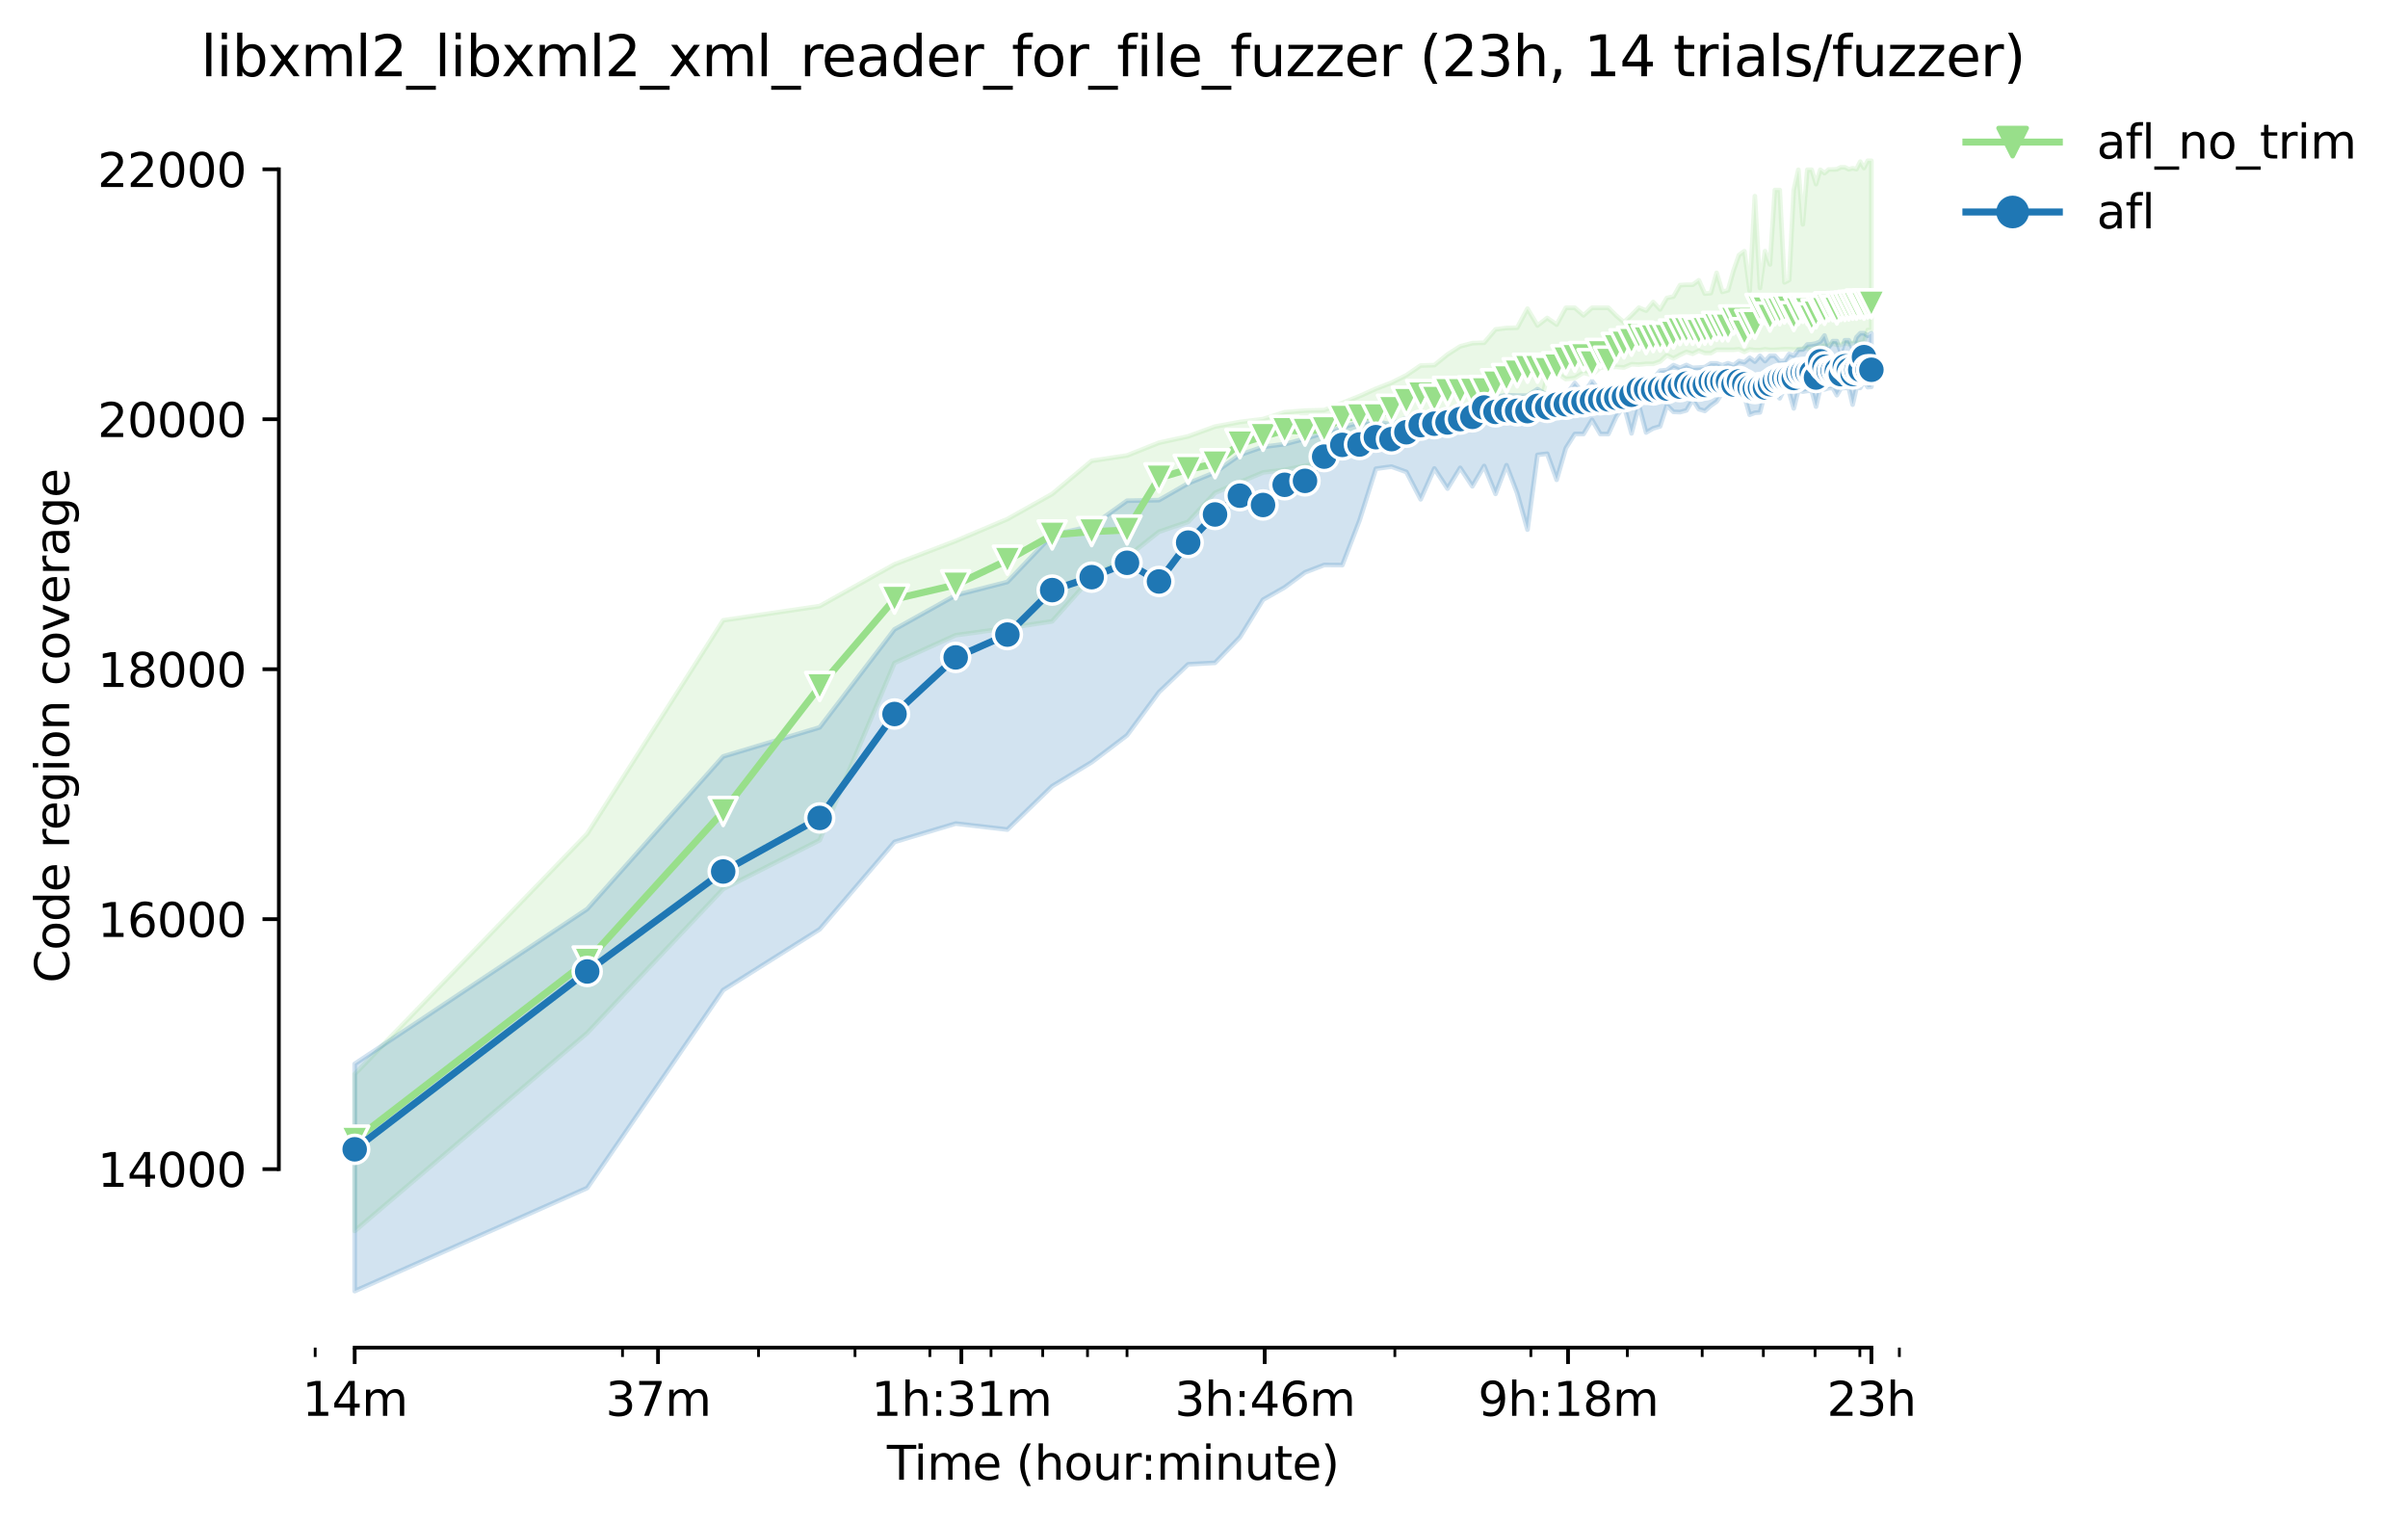 <?xml version="1.0" encoding="utf-8" standalone="no"?>
<!DOCTYPE svg PUBLIC "-//W3C//DTD SVG 1.1//EN"
  "http://www.w3.org/Graphics/SVG/1.1/DTD/svg11.dtd">
<svg height="325.986pt" version="1.1" viewBox="0 0 515.443 325.986" width="515.443pt" xmlns="http://www.w3.org/2000/svg" xmlns:xlink="http://www.w3.org/1999/xlink">
 <defs>
  <style type="text/css">*{stroke-linecap:butt;stroke-linejoin:round;}</style>
 </defs>
 <g id="figure_1">
  <g id="patch_1">
   <path d="M 0 325.986 
L 515.443 325.986 
L 515.443 0 
L 0 0 
z
" style="fill:#ffffff;"/>
  </g>
  <g id="axes_1">
   <g id="patch_2">
    <path d="M 59.691 288.43 
L 416.811 288.43 
L 416.811 22.318 
L 59.691 22.318 
z
" style="fill:#ffffff;"/>
   </g>
   <g id="PolyCollection_1">
    <defs>
     <path d="M 75.923 -96.089 
L 75.923 -62.519 
L 125.69 -104.903 
L 154.801 -135.731 
L 175.456 -146.163 
L 191.477 -184.094 
L 204.568 -190.032 
L 215.635 -191.557 
L 225.223 -193.001 
L 233.679 -202.471 
L 241.244 -206.75 
L 248.087 -212.181 
L 254.334 -214.294 
L 260.081 -220.5 
L 265.402 -222.773 
L 270.355 -224.86 
L 274.989 -225.421 
L 279.342 -226.277 
L 283.446 -227.08 
L 287.328 -228.631 
L 291.01 -231.226 
L 294.513 -231.333 
L 297.853 -231.52 
L 301.045 -232.242 
L 304.101 -233.123 
L 307.032 -234.81 
L 309.848 -235.051 
L 312.557 -236.402 
L 315.168 -237.566 
L 317.688 -237.619 
L 320.122 -238.047 
L 322.476 -237.525 
L 324.756 -238.422 
L 326.965 -236.175 
L 329.108 -236.656 
L 331.19 -245.51 
L 333.212 -246.206 
L 335.179 -244.841 
L 337.094 -245.082 
L 338.959 -246.219 
L 340.777 -245.724 
L 342.55 -247.329 
L 344.28 -247.436 
L 345.969 -247.463 
L 347.62 -247.329 
L 349.233 -248.025 
L 350.811 -247.944 
L 352.356 -248.105 
L 353.867 -248.105 
L 355.348 -248.613 
L 356.798 -249.95 
L 358.22 -249.287 
L 359.614 -250.031 
L 360.982 -250.673 
L 362.324 -250.271 
L 363.641 -250.913 
L 364.935 -250.405 
L 366.206 -250.405 
L 367.454 -251.127 
L 368.682 -251.127 
L 369.888 -251.127 
L 371.075 -251.126 
L 372.243 -251.234 
L 373.391 -250.673 
L 374.522 -251.208 
L 375.635 -251.047 
L 376.731 -251.047 
L 377.811 -251.234 
L 378.875 -251.101 
L 379.923 -251.101 
L 380.956 -251.181 
L 381.974 -251.234 
L 382.979 -251.234 
L 383.969 -251.181 
L 384.946 -251.261 
L 385.91 -251.315 
L 386.861 -251.502 
L 387.799 -250.833 
L 388.726 -251.636 
L 389.64 -251.769 
L 390.543 -251.983 
L 391.435 -251.983 
L 392.316 -252.465 
L 393.186 -252.197 
L 394.046 -252.197 
L 394.896 -252.572 
L 395.736 -252.331 
L 396.566 -252.572 
L 397.386 -252.572 
L 398.198 -252.652 
L 399 -252.652 
L 399.793 -255.345 
L 400.578 -255.407 
L 400.578 -291.572 
L 400.578 -291.572 
L 399.793 -291.572 
L 399 -290.021 
L 398.198 -291.385 
L 397.386 -289.78 
L 396.566 -289.967 
L 395.736 -289.753 
L 394.896 -290.181 
L 394.046 -290.181 
L 393.186 -289.753 
L 392.316 -289.7 
L 391.435 -289.7 
L 390.543 -288.924 
L 389.64 -289.646 
L 388.726 -286.582 
L 387.799 -289.646 
L 386.861 -289.646 
L 385.91 -277.97 
L 384.946 -289.646 
L 383.969 -285.313 
L 382.979 -266.053 
L 381.974 -265.542 
L 380.956 -285.313 
L 379.923 -285.313 
L 378.875 -269.395 
L 377.811 -272.233 
L 376.731 -264.368 
L 375.635 -284.002 
L 374.522 -263.753 
L 373.391 -272.219 
L 372.243 -271.39 
L 371.075 -268.085 
L 369.888 -263.855 
L 368.682 -263.512 
L 367.454 -267.592 
L 366.206 -263.245 
L 364.935 -263.138 
L 363.641 -266 
L 362.324 -265.037 
L 360.982 -265.037 
L 359.614 -264.957 
L 358.22 -262.509 
L 356.798 -262.202 
L 355.348 -259.767 
L 353.867 -261.346 
L 352.356 -259.5 
L 350.811 -260.142 
L 349.233 -258.537 
L 347.62 -257.012 
L 345.969 -258.417 
L 344.28 -260.115 
L 342.55 -260.115 
L 340.777 -260.115 
L 338.959 -258.497 
L 337.094 -260.115 
L 335.179 -260.115 
L 333.212 -256.513 
L 331.19 -257.927 
L 329.108 -256.317 
L 326.965 -259.928 
L 324.756 -255.835 
L 322.476 -255.782 
L 320.122 -255.488 
L 317.688 -252.626 
L 315.168 -252.545 
L 312.557 -251.85 
L 309.848 -250.111 
L 307.032 -247.837 
L 304.101 -247.757 
L 301.045 -245.671 
L 297.853 -244.066 
L 294.513 -242.782 
L 291.01 -241.203 
L 287.328 -239.732 
L 283.446 -238.208 
L 279.342 -238.101 
L 274.989 -237.753 
L 270.355 -236.282 
L 265.402 -235.666 
L 260.081 -234.677 
L 254.334 -232.59 
L 248.087 -231.226 
L 241.244 -228.498 
L 233.679 -227.347 
L 225.223 -220.259 
L 215.635 -214.882 
L 204.568 -210.201 
L 191.477 -205.199 
L 175.456 -196.265 
L 154.801 -193.215 
L 125.69 -147.532 
L 75.923 -96.089 
z
" id="mb0159312bc" style="stroke:#98df8a;stroke-opacity:0.2;"/>
    </defs>
    <g clip-path="url(#p6da9cd65fa)">
     <use style="fill:#98df8a;fill-opacity:0.2;stroke:#98df8a;stroke-opacity:0.2;" x="0" xlink:href="#mb0159312bc" y="325.986"/>
    </g>
   </g>
   <g id="PolyCollection_2">
    <defs>
     <path d="M 75.923 -98.282 
L 75.923 -49.652 
L 125.69 -71.72 
L 154.801 -114.083 
L 175.456 -127.091 
L 191.477 -145.789 
L 204.568 -149.721 
L 215.635 -148.437 
L 225.223 -157.719 
L 233.679 -162.855 
L 241.244 -168.606 
L 248.087 -177.861 
L 254.334 -183.8 
L 260.081 -184.121 
L 265.402 -189.604 
L 270.355 -197.629 
L 274.989 -200.277 
L 279.342 -203.487 
L 283.446 -205.065 
L 287.328 -205.039 
L 291.01 -214.588 
L 294.513 -225.662 
L 297.853 -226.117 
L 301.045 -224.967 
L 304.101 -219.115 
L 307.032 -225.718 
L 309.848 -221.409 
L 312.557 -225.849 
L 315.168 -221.906 
L 317.688 -226.251 
L 320.122 -220.286 
L 322.476 -226.411 
L 324.756 -220.446 
L 326.965 -212.635 
L 329.108 -228.631 
L 331.19 -228.872 
L 333.212 -223.295 
L 335.179 -230.084 
L 337.094 -233.098 
L 338.959 -233.098 
L 340.777 -236.121 
L 342.55 -233.098 
L 344.28 -233.093 
L 345.969 -236.776 
L 347.62 -239.135 
L 349.233 -233.232 
L 350.811 -239.251 
L 352.356 -233.419 
L 353.867 -234.302 
L 355.348 -234.73 
L 356.798 -239.251 
L 358.22 -237.833 
L 359.614 -237.78 
L 360.982 -238.154 
L 362.324 -240.428 
L 363.641 -238.422 
L 364.935 -238.034 
L 366.206 -239.171 
L 367.454 -240.053 
L 368.682 -241.926 
L 369.888 -241.123 
L 371.075 -241.123 
L 372.243 -241.15 
L 373.391 -241.15 
L 374.522 -237.218 
L 375.635 -237.639 
L 376.731 -237.726 
L 377.811 -241.926 
L 378.875 -242.252 
L 379.923 -241.926 
L 380.956 -240.735 
L 381.974 -242.788 
L 382.979 -242.033 
L 383.969 -238.582 
L 384.946 -242.474 
L 385.91 -242.166 
L 386.861 -242.327 
L 387.799 -242.38 
L 388.726 -238.957 
L 389.64 -242.969 
L 390.543 -242.648 
L 391.435 -242.915 
L 392.316 -242.969 
L 393.186 -241.404 
L 394.046 -242.879 
L 394.896 -242.969 
L 395.736 -242.969 
L 396.566 -239.385 
L 397.386 -242.969 
L 398.198 -242.969 
L 399 -244.44 
L 399.793 -243.129 
L 400.578 -243.183 
L 400.578 -254.658 
L 400.578 -254.658 
L 399.793 -254.117 
L 399 -254.658 
L 398.198 -254.658 
L 397.386 -253.816 
L 396.566 -251.341 
L 395.736 -253.16 
L 394.896 -253.16 
L 394.046 -250.55 
L 393.186 -252.973 
L 392.316 -252.973 
L 391.435 -251.622 
L 390.543 -254.177 
L 389.64 -252.893 
L 388.726 -252.492 
L 387.799 -252.304 
L 386.861 -252.251 
L 385.91 -251.171 
L 384.946 -251.114 
L 383.969 -249.88 
L 382.979 -250.218 
L 381.974 -248.747 
L 380.956 -248.693 
L 379.923 -249.843 
L 378.875 -249.843 
L 377.811 -248.693 
L 376.731 -249.843 
L 375.635 -248.586 
L 374.522 -249.415 
L 373.391 -248.452 
L 372.243 -248.72 
L 371.075 -247.811 
L 369.888 -248.239 
L 368.682 -247.811 
L 367.454 -248.212 
L 366.206 -248.212 
L 364.935 -247.409 
L 363.641 -247.311 
L 362.324 -247.249 
L 360.982 -247.864 
L 359.614 -247.249 
L 358.22 -247.837 
L 356.798 -246.794 
L 355.348 -246.634 
L 353.867 -244.868 
L 352.356 -244.734 
L 350.811 -245.42 
L 349.233 -244.654 
L 347.62 -243.21 
L 345.969 -242.808 
L 344.28 -243.129 
L 342.55 -242.166 
L 340.777 -244.44 
L 338.959 -241.712 
L 337.094 -244.012 
L 335.179 -241.417 
L 333.212 -241.819 
L 331.19 -241.391 
L 329.108 -242.701 
L 326.965 -241.31 
L 324.756 -241.31 
L 322.476 -241.417 
L 320.122 -241.016 
L 317.688 -240.722 
L 315.168 -239.064 
L 312.557 -238.475 
L 309.848 -238.234 
L 307.032 -237.138 
L 304.101 -236.817 
L 301.045 -236.589 
L 297.853 -235.158 
L 294.513 -235.76 
L 291.01 -235.533 
L 287.328 -234.543 
L 283.446 -233.366 
L 279.342 -232.082 
L 274.989 -230.932 
L 270.355 -230.343 
L 265.402 -228.631 
L 260.081 -224.886 
L 254.334 -222.532 
L 248.087 -218.948 
L 241.244 -218.814 
L 233.679 -213.411 
L 225.223 -211.458 
L 215.635 -201.427 
L 204.568 -198.592 
L 191.477 -191.289 
L 175.456 -170.301 
L 154.801 -164.085 
L 125.69 -131.425 
L 75.923 -98.282 
z
" id="m85b9f1cd99" style="stroke:#1f77b4;stroke-opacity:0.2;"/>
    </defs>
    <g clip-path="url(#p6da9cd65fa)">
     <use style="fill:#1f77b4;fill-opacity:0.2;stroke:#1f77b4;stroke-opacity:0.2;" x="0" xlink:href="#m85b9f1cd99" y="325.986"/>
    </g>
   </g>
   <g id="matplotlib.axis_1">
    <g id="xtick_1">
     <g id="line2d_1">
      <defs>
       <path d="M 0 0 
L 0 3.5 
" id="m57a8b80be5" style="stroke:#000000;stroke-width:0.8;"/>
      </defs>
      <g>
       <use style="stroke:#000000;stroke-width:0.8;" x="75.923" xlink:href="#m57a8b80be5" y="288.43"/>
      </g>
     </g>
     <g id="text_1">
      <!-- 14m -->
      <g transform="translate(64.691 303.029)scale(0.1 -0.1)">
       <defs>
        <path d="M 794 531 
L 1825 531 
L 1825 4091 
L 703 3866 
L 703 4441 
L 1819 4666 
L 2450 4666 
L 2450 531 
L 3481 531 
L 3481 0 
L 794 0 
L 794 531 
z
" id="DejaVuSans-31" transform="scale(0.016)"/>
        <path d="M 2419 4116 
L 825 1625 
L 2419 1625 
L 2419 4116 
z
M 2253 4666 
L 3047 4666 
L 3047 1625 
L 3713 1625 
L 3713 1100 
L 3047 1100 
L 3047 0 
L 2419 0 
L 2419 1100 
L 313 1100 
L 313 1709 
L 2253 4666 
z
" id="DejaVuSans-34" transform="scale(0.016)"/>
        <path d="M 3328 2828 
Q 3544 3216 3844 3400 
Q 4144 3584 4550 3584 
Q 5097 3584 5394 3201 
Q 5691 2819 5691 2113 
L 5691 0 
L 5113 0 
L 5113 2094 
Q 5113 2597 4934 2840 
Q 4756 3084 4391 3084 
Q 3944 3084 3684 2787 
Q 3425 2491 3425 1978 
L 3425 0 
L 2847 0 
L 2847 2094 
Q 2847 2600 2669 2842 
Q 2491 3084 2119 3084 
Q 1678 3084 1418 2786 
Q 1159 2488 1159 1978 
L 1159 0 
L 581 0 
L 581 3500 
L 1159 3500 
L 1159 2956 
Q 1356 3278 1631 3431 
Q 1906 3584 2284 3584 
Q 2666 3584 2933 3390 
Q 3200 3197 3328 2828 
z
" id="DejaVuSans-6d" transform="scale(0.016)"/>
       </defs>
       <use xlink:href="#DejaVuSans-31"/>
       <use x="63.623" xlink:href="#DejaVuSans-34"/>
       <use x="127.246" xlink:href="#DejaVuSans-6d"/>
      </g>
     </g>
    </g>
    <g id="xtick_2">
     <g id="line2d_2">
      <g>
       <use style="stroke:#000000;stroke-width:0.8;" x="140.854" xlink:href="#m57a8b80be5" y="288.43"/>
      </g>
     </g>
     <g id="text_2">
      <!-- 37m -->
      <g transform="translate(129.622 303.029)scale(0.1 -0.1)">
       <defs>
        <path d="M 2597 2516 
Q 3050 2419 3304 2112 
Q 3559 1806 3559 1356 
Q 3559 666 3084 287 
Q 2609 -91 1734 -91 
Q 1441 -91 1130 -33 
Q 819 25 488 141 
L 488 750 
Q 750 597 1062 519 
Q 1375 441 1716 441 
Q 2309 441 2620 675 
Q 2931 909 2931 1356 
Q 2931 1769 2642 2001 
Q 2353 2234 1838 2234 
L 1294 2234 
L 1294 2753 
L 1863 2753 
Q 2328 2753 2575 2939 
Q 2822 3125 2822 3475 
Q 2822 3834 2567 4026 
Q 2313 4219 1838 4219 
Q 1578 4219 1281 4162 
Q 984 4106 628 3988 
L 628 4550 
Q 988 4650 1302 4700 
Q 1616 4750 1894 4750 
Q 2613 4750 3031 4423 
Q 3450 4097 3450 3541 
Q 3450 3153 3228 2886 
Q 3006 2619 2597 2516 
z
" id="DejaVuSans-33" transform="scale(0.016)"/>
        <path d="M 525 4666 
L 3525 4666 
L 3525 4397 
L 1831 0 
L 1172 0 
L 2766 4134 
L 525 4134 
L 525 4666 
z
" id="DejaVuSans-37" transform="scale(0.016)"/>
       </defs>
       <use xlink:href="#DejaVuSans-33"/>
       <use x="63.623" xlink:href="#DejaVuSans-37"/>
       <use x="127.246" xlink:href="#DejaVuSans-6d"/>
      </g>
     </g>
    </g>
    <g id="xtick_3">
     <g id="line2d_3">
      <g>
       <use style="stroke:#000000;stroke-width:0.8;" x="205.786" xlink:href="#m57a8b80be5" y="288.43"/>
      </g>
     </g>
     <g id="text_3">
      <!-- 1h:31m -->
      <g transform="translate(186.518 303.029)scale(0.1 -0.1)">
       <defs>
        <path d="M 3513 2113 
L 3513 0 
L 2938 0 
L 2938 2094 
Q 2938 2591 2744 2837 
Q 2550 3084 2163 3084 
Q 1697 3084 1428 2787 
Q 1159 2491 1159 1978 
L 1159 0 
L 581 0 
L 581 4863 
L 1159 4863 
L 1159 2956 
Q 1366 3272 1645 3428 
Q 1925 3584 2291 3584 
Q 2894 3584 3203 3211 
Q 3513 2838 3513 2113 
z
" id="DejaVuSans-68" transform="scale(0.016)"/>
        <path d="M 750 794 
L 1409 794 
L 1409 0 
L 750 0 
L 750 794 
z
M 750 3309 
L 1409 3309 
L 1409 2516 
L 750 2516 
L 750 3309 
z
" id="DejaVuSans-3a" transform="scale(0.016)"/>
       </defs>
       <use xlink:href="#DejaVuSans-31"/>
       <use x="63.623" xlink:href="#DejaVuSans-68"/>
       <use x="127.002" xlink:href="#DejaVuSans-3a"/>
       <use x="160.693" xlink:href="#DejaVuSans-33"/>
       <use x="224.316" xlink:href="#DejaVuSans-31"/>
       <use x="287.939" xlink:href="#DejaVuSans-6d"/>
      </g>
     </g>
    </g>
    <g id="xtick_4">
     <g id="line2d_4">
      <g>
       <use style="stroke:#000000;stroke-width:0.8;" x="270.717" xlink:href="#m57a8b80be5" y="288.43"/>
      </g>
     </g>
     <g id="text_4">
      <!-- 3h:46m -->
      <g transform="translate(251.449 303.029)scale(0.1 -0.1)">
       <defs>
        <path d="M 2113 2584 
Q 1688 2584 1439 2293 
Q 1191 2003 1191 1497 
Q 1191 994 1439 701 
Q 1688 409 2113 409 
Q 2538 409 2786 701 
Q 3034 994 3034 1497 
Q 3034 2003 2786 2293 
Q 2538 2584 2113 2584 
z
M 3366 4563 
L 3366 3988 
Q 3128 4100 2886 4159 
Q 2644 4219 2406 4219 
Q 1781 4219 1451 3797 
Q 1122 3375 1075 2522 
Q 1259 2794 1537 2939 
Q 1816 3084 2150 3084 
Q 2853 3084 3261 2657 
Q 3669 2231 3669 1497 
Q 3669 778 3244 343 
Q 2819 -91 2113 -91 
Q 1303 -91 875 529 
Q 447 1150 447 2328 
Q 447 3434 972 4092 
Q 1497 4750 2381 4750 
Q 2619 4750 2861 4703 
Q 3103 4656 3366 4563 
z
" id="DejaVuSans-36" transform="scale(0.016)"/>
       </defs>
       <use xlink:href="#DejaVuSans-33"/>
       <use x="63.623" xlink:href="#DejaVuSans-68"/>
       <use x="127.002" xlink:href="#DejaVuSans-3a"/>
       <use x="160.693" xlink:href="#DejaVuSans-34"/>
       <use x="224.316" xlink:href="#DejaVuSans-36"/>
       <use x="287.939" xlink:href="#DejaVuSans-6d"/>
      </g>
     </g>
    </g>
    <g id="xtick_5">
     <g id="line2d_5">
      <g>
       <use style="stroke:#000000;stroke-width:0.8;" x="335.648" xlink:href="#m57a8b80be5" y="288.43"/>
      </g>
     </g>
     <g id="text_5">
      <!-- 9h:18m -->
      <g transform="translate(316.38 303.029)scale(0.1 -0.1)">
       <defs>
        <path d="M 703 97 
L 703 672 
Q 941 559 1184 500 
Q 1428 441 1663 441 
Q 2288 441 2617 861 
Q 2947 1281 2994 2138 
Q 2813 1869 2534 1725 
Q 2256 1581 1919 1581 
Q 1219 1581 811 2004 
Q 403 2428 403 3163 
Q 403 3881 828 4315 
Q 1253 4750 1959 4750 
Q 2769 4750 3195 4129 
Q 3622 3509 3622 2328 
Q 3622 1225 3098 567 
Q 2575 -91 1691 -91 
Q 1453 -91 1209 -44 
Q 966 3 703 97 
z
M 1959 2075 
Q 2384 2075 2632 2365 
Q 2881 2656 2881 3163 
Q 2881 3666 2632 3958 
Q 2384 4250 1959 4250 
Q 1534 4250 1286 3958 
Q 1038 3666 1038 3163 
Q 1038 2656 1286 2365 
Q 1534 2075 1959 2075 
z
" id="DejaVuSans-39" transform="scale(0.016)"/>
        <path d="M 2034 2216 
Q 1584 2216 1326 1975 
Q 1069 1734 1069 1313 
Q 1069 891 1326 650 
Q 1584 409 2034 409 
Q 2484 409 2743 651 
Q 3003 894 3003 1313 
Q 3003 1734 2745 1975 
Q 2488 2216 2034 2216 
z
M 1403 2484 
Q 997 2584 770 2862 
Q 544 3141 544 3541 
Q 544 4100 942 4425 
Q 1341 4750 2034 4750 
Q 2731 4750 3128 4425 
Q 3525 4100 3525 3541 
Q 3525 3141 3298 2862 
Q 3072 2584 2669 2484 
Q 3125 2378 3379 2068 
Q 3634 1759 3634 1313 
Q 3634 634 3220 271 
Q 2806 -91 2034 -91 
Q 1263 -91 848 271 
Q 434 634 434 1313 
Q 434 1759 690 2068 
Q 947 2378 1403 2484 
z
M 1172 3481 
Q 1172 3119 1398 2916 
Q 1625 2713 2034 2713 
Q 2441 2713 2670 2916 
Q 2900 3119 2900 3481 
Q 2900 3844 2670 4047 
Q 2441 4250 2034 4250 
Q 1625 4250 1398 4047 
Q 1172 3844 1172 3481 
z
" id="DejaVuSans-38" transform="scale(0.016)"/>
       </defs>
       <use xlink:href="#DejaVuSans-39"/>
       <use x="63.623" xlink:href="#DejaVuSans-68"/>
       <use x="127.002" xlink:href="#DejaVuSans-3a"/>
       <use x="160.693" xlink:href="#DejaVuSans-31"/>
       <use x="224.316" xlink:href="#DejaVuSans-38"/>
       <use x="287.939" xlink:href="#DejaVuSans-6d"/>
      </g>
     </g>
    </g>
    <g id="xtick_6">
     <g id="line2d_6">
      <g>
       <use style="stroke:#000000;stroke-width:0.8;" x="400.579" xlink:href="#m57a8b80be5" y="288.43"/>
      </g>
     </g>
     <g id="text_6">
      <!-- 23h -->
      <g transform="translate(391.048 303.029)scale(0.1 -0.1)">
       <defs>
        <path d="M 1228 531 
L 3431 531 
L 3431 0 
L 469 0 
L 469 531 
Q 828 903 1448 1529 
Q 2069 2156 2228 2338 
Q 2531 2678 2651 2914 
Q 2772 3150 2772 3378 
Q 2772 3750 2511 3984 
Q 2250 4219 1831 4219 
Q 1534 4219 1204 4116 
Q 875 4013 500 3803 
L 500 4441 
Q 881 4594 1212 4672 
Q 1544 4750 1819 4750 
Q 2544 4750 2975 4387 
Q 3406 4025 3406 3419 
Q 3406 3131 3298 2873 
Q 3191 2616 2906 2266 
Q 2828 2175 2409 1742 
Q 1991 1309 1228 531 
z
" id="DejaVuSans-32" transform="scale(0.016)"/>
       </defs>
       <use xlink:href="#DejaVuSans-32"/>
       <use x="63.623" xlink:href="#DejaVuSans-33"/>
       <use x="127.246" xlink:href="#DejaVuSans-68"/>
      </g>
     </g>
    </g>
    <g id="xtick_7">
     <g id="line2d_7">
      <defs>
       <path d="M 0 0 
L 0 2 
" id="mf5c7a0371e" style="stroke:#000000;stroke-width:0.6;"/>
      </defs>
      <g>
       <use style="stroke:#000000;stroke-width:0.6;" x="67.467" xlink:href="#mf5c7a0371e" y="288.43"/>
      </g>
     </g>
    </g>
    <g id="xtick_8">
     <g id="line2d_8">
      <g>
       <use style="stroke:#000000;stroke-width:0.6;" x="133.254" xlink:href="#mf5c7a0371e" y="288.43"/>
      </g>
     </g>
    </g>
    <g id="xtick_9">
     <g id="line2d_9">
      <g>
       <use style="stroke:#000000;stroke-width:0.6;" x="162.366" xlink:href="#mf5c7a0371e" y="288.43"/>
      </g>
     </g>
    </g>
    <g id="xtick_10">
     <g id="line2d_10">
      <g>
       <use style="stroke:#000000;stroke-width:0.6;" x="183.021" xlink:href="#mf5c7a0371e" y="288.43"/>
      </g>
     </g>
    </g>
    <g id="xtick_11">
     <g id="line2d_11">
      <g>
       <use style="stroke:#000000;stroke-width:0.6;" x="199.042" xlink:href="#mf5c7a0371e" y="288.43"/>
      </g>
     </g>
    </g>
    <g id="xtick_12">
     <g id="line2d_12">
      <g>
       <use style="stroke:#000000;stroke-width:0.6;" x="212.132" xlink:href="#mf5c7a0371e" y="288.43"/>
      </g>
     </g>
    </g>
    <g id="xtick_13">
     <g id="line2d_13">
      <g>
       <use style="stroke:#000000;stroke-width:0.6;" x="223.2" xlink:href="#mf5c7a0371e" y="288.43"/>
      </g>
     </g>
    </g>
    <g id="xtick_14">
     <g id="line2d_14">
      <g>
       <use style="stroke:#000000;stroke-width:0.6;" x="232.787" xlink:href="#mf5c7a0371e" y="288.43"/>
      </g>
     </g>
    </g>
    <g id="xtick_15">
     <g id="line2d_15">
      <g>
       <use style="stroke:#000000;stroke-width:0.6;" x="241.244" xlink:href="#mf5c7a0371e" y="288.43"/>
      </g>
     </g>
    </g>
    <g id="xtick_16">
     <g id="line2d_16">
      <g>
       <use style="stroke:#000000;stroke-width:0.6;" x="298.575" xlink:href="#mf5c7a0371e" y="288.43"/>
      </g>
     </g>
    </g>
    <g id="xtick_17">
     <g id="line2d_17">
      <g>
       <use style="stroke:#000000;stroke-width:0.6;" x="327.687" xlink:href="#mf5c7a0371e" y="288.43"/>
      </g>
     </g>
    </g>
    <g id="xtick_18">
     <g id="line2d_18">
      <g>
       <use style="stroke:#000000;stroke-width:0.6;" x="348.341" xlink:href="#mf5c7a0371e" y="288.43"/>
      </g>
     </g>
    </g>
    <g id="xtick_19">
     <g id="line2d_19">
      <g>
       <use style="stroke:#000000;stroke-width:0.6;" x="364.363" xlink:href="#mf5c7a0371e" y="288.43"/>
      </g>
     </g>
    </g>
    <g id="xtick_20">
     <g id="line2d_20">
      <g>
       <use style="stroke:#000000;stroke-width:0.6;" x="377.453" xlink:href="#mf5c7a0371e" y="288.43"/>
      </g>
     </g>
    </g>
    <g id="xtick_21">
     <g id="line2d_21">
      <g>
       <use style="stroke:#000000;stroke-width:0.6;" x="388.521" xlink:href="#mf5c7a0371e" y="288.43"/>
      </g>
     </g>
    </g>
    <g id="xtick_22">
     <g id="line2d_22">
      <g>
       <use style="stroke:#000000;stroke-width:0.6;" x="398.108" xlink:href="#mf5c7a0371e" y="288.43"/>
      </g>
     </g>
    </g>
    <g id="xtick_23">
     <g id="line2d_23">
      <g>
       <use style="stroke:#000000;stroke-width:0.6;" x="406.565" xlink:href="#mf5c7a0371e" y="288.43"/>
      </g>
     </g>
    </g>
    <g id="text_7">
     <!-- Time (hour:minute) -->
     <g transform="translate(189.844 316.707)scale(0.1 -0.1)">
      <defs>
       <path d="M -19 4666 
L 3928 4666 
L 3928 4134 
L 2272 4134 
L 2272 0 
L 1638 0 
L 1638 4134 
L -19 4134 
L -19 4666 
z
" id="DejaVuSans-54" transform="scale(0.016)"/>
       <path d="M 603 3500 
L 1178 3500 
L 1178 0 
L 603 0 
L 603 3500 
z
M 603 4863 
L 1178 4863 
L 1178 4134 
L 603 4134 
L 603 4863 
z
" id="DejaVuSans-69" transform="scale(0.016)"/>
       <path d="M 3597 1894 
L 3597 1613 
L 953 1613 
Q 991 1019 1311 708 
Q 1631 397 2203 397 
Q 2534 397 2845 478 
Q 3156 559 3463 722 
L 3463 178 
Q 3153 47 2828 -22 
Q 2503 -91 2169 -91 
Q 1331 -91 842 396 
Q 353 884 353 1716 
Q 353 2575 817 3079 
Q 1281 3584 2069 3584 
Q 2775 3584 3186 3129 
Q 3597 2675 3597 1894 
z
M 3022 2063 
Q 3016 2534 2758 2815 
Q 2500 3097 2075 3097 
Q 1594 3097 1305 2825 
Q 1016 2553 972 2059 
L 3022 2063 
z
" id="DejaVuSans-65" transform="scale(0.016)"/>
       <path id="DejaVuSans-20" transform="scale(0.016)"/>
       <path d="M 1984 4856 
Q 1566 4138 1362 3434 
Q 1159 2731 1159 2009 
Q 1159 1288 1364 580 
Q 1569 -128 1984 -844 
L 1484 -844 
Q 1016 -109 783 600 
Q 550 1309 550 2009 
Q 550 2706 781 3412 
Q 1013 4119 1484 4856 
L 1984 4856 
z
" id="DejaVuSans-28" transform="scale(0.016)"/>
       <path d="M 1959 3097 
Q 1497 3097 1228 2736 
Q 959 2375 959 1747 
Q 959 1119 1226 758 
Q 1494 397 1959 397 
Q 2419 397 2687 759 
Q 2956 1122 2956 1747 
Q 2956 2369 2687 2733 
Q 2419 3097 1959 3097 
z
M 1959 3584 
Q 2709 3584 3137 3096 
Q 3566 2609 3566 1747 
Q 3566 888 3137 398 
Q 2709 -91 1959 -91 
Q 1206 -91 779 398 
Q 353 888 353 1747 
Q 353 2609 779 3096 
Q 1206 3584 1959 3584 
z
" id="DejaVuSans-6f" transform="scale(0.016)"/>
       <path d="M 544 1381 
L 544 3500 
L 1119 3500 
L 1119 1403 
Q 1119 906 1312 657 
Q 1506 409 1894 409 
Q 2359 409 2629 706 
Q 2900 1003 2900 1516 
L 2900 3500 
L 3475 3500 
L 3475 0 
L 2900 0 
L 2900 538 
Q 2691 219 2414 64 
Q 2138 -91 1772 -91 
Q 1169 -91 856 284 
Q 544 659 544 1381 
z
M 1991 3584 
L 1991 3584 
z
" id="DejaVuSans-75" transform="scale(0.016)"/>
       <path d="M 2631 2963 
Q 2534 3019 2420 3045 
Q 2306 3072 2169 3072 
Q 1681 3072 1420 2755 
Q 1159 2438 1159 1844 
L 1159 0 
L 581 0 
L 581 3500 
L 1159 3500 
L 1159 2956 
Q 1341 3275 1631 3429 
Q 1922 3584 2338 3584 
Q 2397 3584 2469 3576 
Q 2541 3569 2628 3553 
L 2631 2963 
z
" id="DejaVuSans-72" transform="scale(0.016)"/>
       <path d="M 3513 2113 
L 3513 0 
L 2938 0 
L 2938 2094 
Q 2938 2591 2744 2837 
Q 2550 3084 2163 3084 
Q 1697 3084 1428 2787 
Q 1159 2491 1159 1978 
L 1159 0 
L 581 0 
L 581 3500 
L 1159 3500 
L 1159 2956 
Q 1366 3272 1645 3428 
Q 1925 3584 2291 3584 
Q 2894 3584 3203 3211 
Q 3513 2838 3513 2113 
z
" id="DejaVuSans-6e" transform="scale(0.016)"/>
       <path d="M 1172 4494 
L 1172 3500 
L 2356 3500 
L 2356 3053 
L 1172 3053 
L 1172 1153 
Q 1172 725 1289 603 
Q 1406 481 1766 481 
L 2356 481 
L 2356 0 
L 1766 0 
Q 1100 0 847 248 
Q 594 497 594 1153 
L 594 3053 
L 172 3053 
L 172 3500 
L 594 3500 
L 594 4494 
L 1172 4494 
z
" id="DejaVuSans-74" transform="scale(0.016)"/>
       <path d="M 513 4856 
L 1013 4856 
Q 1481 4119 1714 3412 
Q 1947 2706 1947 2009 
Q 1947 1309 1714 600 
Q 1481 -109 1013 -844 
L 513 -844 
Q 928 -128 1133 580 
Q 1338 1288 1338 2009 
Q 1338 2731 1133 3434 
Q 928 4138 513 4856 
z
" id="DejaVuSans-29" transform="scale(0.016)"/>
      </defs>
      <use xlink:href="#DejaVuSans-54"/>
      <use x="57.959" xlink:href="#DejaVuSans-69"/>
      <use x="85.742" xlink:href="#DejaVuSans-6d"/>
      <use x="183.154" xlink:href="#DejaVuSans-65"/>
      <use x="244.678" xlink:href="#DejaVuSans-20"/>
      <use x="276.465" xlink:href="#DejaVuSans-28"/>
      <use x="315.479" xlink:href="#DejaVuSans-68"/>
      <use x="378.857" xlink:href="#DejaVuSans-6f"/>
      <use x="440.039" xlink:href="#DejaVuSans-75"/>
      <use x="503.418" xlink:href="#DejaVuSans-72"/>
      <use x="542.781" xlink:href="#DejaVuSans-3a"/>
      <use x="576.473" xlink:href="#DejaVuSans-6d"/>
      <use x="673.885" xlink:href="#DejaVuSans-69"/>
      <use x="701.668" xlink:href="#DejaVuSans-6e"/>
      <use x="765.047" xlink:href="#DejaVuSans-75"/>
      <use x="828.426" xlink:href="#DejaVuSans-74"/>
      <use x="867.635" xlink:href="#DejaVuSans-65"/>
      <use x="929.158" xlink:href="#DejaVuSans-29"/>
     </g>
    </g>
   </g>
   <g id="matplotlib.axis_2">
    <g id="ytick_1">
     <g id="line2d_24">
      <defs>
       <path d="M 0 0 
L -3.5 0 
" id="me3b133d864" style="stroke:#000000;stroke-width:0.8;"/>
      </defs>
      <g>
       <use style="stroke:#000000;stroke-width:0.8;" x="59.691" xlink:href="#me3b133d864" y="250.227"/>
      </g>
     </g>
     <g id="text_8">
      <!-- 14000 -->
      <g transform="translate(20.878 254.026)scale(0.1 -0.1)">
       <defs>
        <path d="M 2034 4250 
Q 1547 4250 1301 3770 
Q 1056 3291 1056 2328 
Q 1056 1369 1301 889 
Q 1547 409 2034 409 
Q 2525 409 2770 889 
Q 3016 1369 3016 2328 
Q 3016 3291 2770 3770 
Q 2525 4250 2034 4250 
z
M 2034 4750 
Q 2819 4750 3233 4129 
Q 3647 3509 3647 2328 
Q 3647 1150 3233 529 
Q 2819 -91 2034 -91 
Q 1250 -91 836 529 
Q 422 1150 422 2328 
Q 422 3509 836 4129 
Q 1250 4750 2034 4750 
z
" id="DejaVuSans-30" transform="scale(0.016)"/>
       </defs>
       <use xlink:href="#DejaVuSans-31"/>
       <use x="63.623" xlink:href="#DejaVuSans-34"/>
       <use x="127.246" xlink:href="#DejaVuSans-30"/>
       <use x="190.869" xlink:href="#DejaVuSans-30"/>
       <use x="254.492" xlink:href="#DejaVuSans-30"/>
      </g>
     </g>
    </g>
    <g id="ytick_2">
     <g id="line2d_25">
      <g>
       <use style="stroke:#000000;stroke-width:0.8;" x="59.691" xlink:href="#me3b133d864" y="196.728"/>
      </g>
     </g>
     <g id="text_9">
      <!-- 16000 -->
      <g transform="translate(20.878 200.528)scale(0.1 -0.1)">
       <use xlink:href="#DejaVuSans-31"/>
       <use x="63.623" xlink:href="#DejaVuSans-36"/>
       <use x="127.246" xlink:href="#DejaVuSans-30"/>
       <use x="190.869" xlink:href="#DejaVuSans-30"/>
       <use x="254.492" xlink:href="#DejaVuSans-30"/>
      </g>
     </g>
    </g>
    <g id="ytick_3">
     <g id="line2d_26">
      <g>
       <use style="stroke:#000000;stroke-width:0.8;" x="59.691" xlink:href="#me3b133d864" y="143.23"/>
      </g>
     </g>
     <g id="text_10">
      <!-- 18000 -->
      <g transform="translate(20.878 147.029)scale(0.1 -0.1)">
       <use xlink:href="#DejaVuSans-31"/>
       <use x="63.623" xlink:href="#DejaVuSans-38"/>
       <use x="127.246" xlink:href="#DejaVuSans-30"/>
       <use x="190.869" xlink:href="#DejaVuSans-30"/>
       <use x="254.492" xlink:href="#DejaVuSans-30"/>
      </g>
     </g>
    </g>
    <g id="ytick_4">
     <g id="line2d_27">
      <g>
       <use style="stroke:#000000;stroke-width:0.8;" x="59.691" xlink:href="#me3b133d864" y="89.732"/>
      </g>
     </g>
     <g id="text_11">
      <!-- 20000 -->
      <g transform="translate(20.878 93.531)scale(0.1 -0.1)">
       <use xlink:href="#DejaVuSans-32"/>
       <use x="63.623" xlink:href="#DejaVuSans-30"/>
       <use x="127.246" xlink:href="#DejaVuSans-30"/>
       <use x="190.869" xlink:href="#DejaVuSans-30"/>
       <use x="254.492" xlink:href="#DejaVuSans-30"/>
      </g>
     </g>
    </g>
    <g id="ytick_5">
     <g id="line2d_28">
      <g>
       <use style="stroke:#000000;stroke-width:0.8;" x="59.691" xlink:href="#me3b133d864" y="36.233"/>
      </g>
     </g>
     <g id="text_12">
      <!-- 22000 -->
      <g transform="translate(20.878 40.032)scale(0.1 -0.1)">
       <use xlink:href="#DejaVuSans-32"/>
       <use x="63.623" xlink:href="#DejaVuSans-32"/>
       <use x="127.246" xlink:href="#DejaVuSans-30"/>
       <use x="190.869" xlink:href="#DejaVuSans-30"/>
       <use x="254.492" xlink:href="#DejaVuSans-30"/>
      </g>
     </g>
    </g>
    <g id="text_13">
     <!-- Code region coverage -->
     <g transform="translate(14.798 210.38)rotate(-90)scale(0.1 -0.1)">
      <defs>
       <path d="M 4122 4306 
L 4122 3641 
Q 3803 3938 3442 4084 
Q 3081 4231 2675 4231 
Q 1875 4231 1450 3742 
Q 1025 3253 1025 2328 
Q 1025 1406 1450 917 
Q 1875 428 2675 428 
Q 3081 428 3442 575 
Q 3803 722 4122 1019 
L 4122 359 
Q 3791 134 3420 21 
Q 3050 -91 2638 -91 
Q 1578 -91 968 557 
Q 359 1206 359 2328 
Q 359 3453 968 4101 
Q 1578 4750 2638 4750 
Q 3056 4750 3426 4639 
Q 3797 4528 4122 4306 
z
" id="DejaVuSans-43" transform="scale(0.016)"/>
       <path d="M 2906 2969 
L 2906 4863 
L 3481 4863 
L 3481 0 
L 2906 0 
L 2906 525 
Q 2725 213 2448 61 
Q 2172 -91 1784 -91 
Q 1150 -91 751 415 
Q 353 922 353 1747 
Q 353 2572 751 3078 
Q 1150 3584 1784 3584 
Q 2172 3584 2448 3432 
Q 2725 3281 2906 2969 
z
M 947 1747 
Q 947 1113 1208 752 
Q 1469 391 1925 391 
Q 2381 391 2643 752 
Q 2906 1113 2906 1747 
Q 2906 2381 2643 2742 
Q 2381 3103 1925 3103 
Q 1469 3103 1208 2742 
Q 947 2381 947 1747 
z
" id="DejaVuSans-64" transform="scale(0.016)"/>
       <path d="M 2906 1791 
Q 2906 2416 2648 2759 
Q 2391 3103 1925 3103 
Q 1463 3103 1205 2759 
Q 947 2416 947 1791 
Q 947 1169 1205 825 
Q 1463 481 1925 481 
Q 2391 481 2648 825 
Q 2906 1169 2906 1791 
z
M 3481 434 
Q 3481 -459 3084 -895 
Q 2688 -1331 1869 -1331 
Q 1566 -1331 1297 -1286 
Q 1028 -1241 775 -1147 
L 775 -588 
Q 1028 -725 1275 -790 
Q 1522 -856 1778 -856 
Q 2344 -856 2625 -561 
Q 2906 -266 2906 331 
L 2906 616 
Q 2728 306 2450 153 
Q 2172 0 1784 0 
Q 1141 0 747 490 
Q 353 981 353 1791 
Q 353 2603 747 3093 
Q 1141 3584 1784 3584 
Q 2172 3584 2450 3431 
Q 2728 3278 2906 2969 
L 2906 3500 
L 3481 3500 
L 3481 434 
z
" id="DejaVuSans-67" transform="scale(0.016)"/>
       <path d="M 3122 3366 
L 3122 2828 
Q 2878 2963 2633 3030 
Q 2388 3097 2138 3097 
Q 1578 3097 1268 2742 
Q 959 2388 959 1747 
Q 959 1106 1268 751 
Q 1578 397 2138 397 
Q 2388 397 2633 464 
Q 2878 531 3122 666 
L 3122 134 
Q 2881 22 2623 -34 
Q 2366 -91 2075 -91 
Q 1284 -91 818 406 
Q 353 903 353 1747 
Q 353 2603 823 3093 
Q 1294 3584 2113 3584 
Q 2378 3584 2631 3529 
Q 2884 3475 3122 3366 
z
" id="DejaVuSans-63" transform="scale(0.016)"/>
       <path d="M 191 3500 
L 800 3500 
L 1894 563 
L 2988 3500 
L 3597 3500 
L 2284 0 
L 1503 0 
L 191 3500 
z
" id="DejaVuSans-76" transform="scale(0.016)"/>
       <path d="M 2194 1759 
Q 1497 1759 1228 1600 
Q 959 1441 959 1056 
Q 959 750 1161 570 
Q 1363 391 1709 391 
Q 2188 391 2477 730 
Q 2766 1069 2766 1631 
L 2766 1759 
L 2194 1759 
z
M 3341 1997 
L 3341 0 
L 2766 0 
L 2766 531 
Q 2569 213 2275 61 
Q 1981 -91 1556 -91 
Q 1019 -91 701 211 
Q 384 513 384 1019 
Q 384 1609 779 1909 
Q 1175 2209 1959 2209 
L 2766 2209 
L 2766 2266 
Q 2766 2663 2505 2880 
Q 2244 3097 1772 3097 
Q 1472 3097 1187 3025 
Q 903 2953 641 2809 
L 641 3341 
Q 956 3463 1253 3523 
Q 1550 3584 1831 3584 
Q 2591 3584 2966 3190 
Q 3341 2797 3341 1997 
z
" id="DejaVuSans-61" transform="scale(0.016)"/>
      </defs>
      <use xlink:href="#DejaVuSans-43"/>
      <use x="69.824" xlink:href="#DejaVuSans-6f"/>
      <use x="131.006" xlink:href="#DejaVuSans-64"/>
      <use x="194.482" xlink:href="#DejaVuSans-65"/>
      <use x="256.006" xlink:href="#DejaVuSans-20"/>
      <use x="287.793" xlink:href="#DejaVuSans-72"/>
      <use x="326.656" xlink:href="#DejaVuSans-65"/>
      <use x="388.18" xlink:href="#DejaVuSans-67"/>
      <use x="451.656" xlink:href="#DejaVuSans-69"/>
      <use x="479.439" xlink:href="#DejaVuSans-6f"/>
      <use x="540.621" xlink:href="#DejaVuSans-6e"/>
      <use x="604" xlink:href="#DejaVuSans-20"/>
      <use x="635.787" xlink:href="#DejaVuSans-63"/>
      <use x="690.768" xlink:href="#DejaVuSans-6f"/>
      <use x="751.949" xlink:href="#DejaVuSans-76"/>
      <use x="811.129" xlink:href="#DejaVuSans-65"/>
      <use x="872.652" xlink:href="#DejaVuSans-72"/>
      <use x="913.766" xlink:href="#DejaVuSans-61"/>
      <use x="975.045" xlink:href="#DejaVuSans-67"/>
      <use x="1038.521" xlink:href="#DejaVuSans-65"/>
     </g>
    </g>
   </g>
   <g id="line2d_29">
    <path clip-path="url(#p6da9cd65fa)" d="M 75.923 244.021 
L 125.69 205.689 
L 154.801 173.684 
L 175.456 146.935 
L 191.477 128.224 
L 204.568 125.174 
L 215.635 119.905 
L 225.223 114.501 
L 233.679 113.779 
L 241.244 113.445 
L 248.087 102.277 
L 254.334 100.458 
L 260.081 99.254 
L 265.402 94.974 
L 270.355 93.383 
L 274.989 92.112 
L 279.342 92.273 
L 283.446 91.925 
L 287.328 89.477 
L 291.01 89.17 
L 294.513 89.17 
L 297.853 87.605 
L 301.045 85.88 
L 304.101 84.475 
L 307.032 85.425 
L 309.848 83.766 
L 312.557 83.766 
L 315.168 83.673 
L 317.688 83.579 
L 320.122 82.135 
L 322.476 81.025 
L 324.756 79.794 
L 326.965 78.818 
L 329.108 78.818 
L 331.19 79.259 
L 333.212 78.497 
L 335.179 76.986 
L 337.094 76.477 
L 338.959 76.303 
L 340.777 77.828 
L 342.55 75.648 
L 344.28 77.293 
L 345.969 74.351 
L 347.62 73.602 
L 349.233 73.04 
L 350.811 71.917 
L 352.356 72.692 
L 353.867 72.264 
L 355.348 72.157 
L 356.798 72.184 
L 358.22 71.502 
L 359.614 70.766 
L 360.982 70.713 
L 362.324 70.713 
L 363.641 71.101 
L 364.935 70.686 
L 366.206 70.633 
L 367.454 69.857 
L 368.682 69.964 
L 369.888 69.964 
L 371.075 68.506 
L 372.243 68.506 
L 373.391 71.208 
L 374.522 69.429 
L 375.635 69.429 
L 376.731 66.032 
L 377.811 66.286 
L 378.875 67.864 
L 379.923 66.513 
L 380.956 66.513 
L 381.974 66.152 
L 382.979 66.085 
L 383.969 67.757 
L 384.946 66.46 
L 385.91 66.005 
L 386.861 66.46 
L 387.799 68.011 
L 388.726 67.169 
L 389.64 66.058 
L 390.543 66.42 
L 391.435 65.657 
L 392.316 65.657 
L 393.186 66.353 
L 394.046 65.604 
L 394.896 65.604 
L 395.736 65.497 
L 396.566 65.336 
L 397.386 65.336 
L 398.198 65.069 
L 399 65.336 
L 399.793 65.042 
L 400.578 65.042 
" style="fill:none;stroke:#98df8a;stroke-linecap:square;stroke-width:1.5;"/>
    <defs>
     <path d="M -0 3 
L 3 -3 
L -3 -3 
z
" id="m36b3fdf33f" style="stroke:#ffffff;stroke-linejoin:miter;stroke-width:0.75;"/>
    </defs>
    <g clip-path="url(#p6da9cd65fa)">
     <use style="fill:#98df8a;stroke:#ffffff;stroke-linejoin:miter;stroke-width:0.75;" x="75.923" xlink:href="#m36b3fdf33f" y="244.021"/>
     <use style="fill:#98df8a;stroke:#ffffff;stroke-linejoin:miter;stroke-width:0.75;" x="125.69" xlink:href="#m36b3fdf33f" y="205.689"/>
     <use style="fill:#98df8a;stroke:#ffffff;stroke-linejoin:miter;stroke-width:0.75;" x="154.801" xlink:href="#m36b3fdf33f" y="173.684"/>
     <use style="fill:#98df8a;stroke:#ffffff;stroke-linejoin:miter;stroke-width:0.75;" x="175.456" xlink:href="#m36b3fdf33f" y="146.935"/>
     <use style="fill:#98df8a;stroke:#ffffff;stroke-linejoin:miter;stroke-width:0.75;" x="191.477" xlink:href="#m36b3fdf33f" y="128.224"/>
     <use style="fill:#98df8a;stroke:#ffffff;stroke-linejoin:miter;stroke-width:0.75;" x="204.568" xlink:href="#m36b3fdf33f" y="125.174"/>
     <use style="fill:#98df8a;stroke:#ffffff;stroke-linejoin:miter;stroke-width:0.75;" x="215.635" xlink:href="#m36b3fdf33f" y="119.905"/>
     <use style="fill:#98df8a;stroke:#ffffff;stroke-linejoin:miter;stroke-width:0.75;" x="225.223" xlink:href="#m36b3fdf33f" y="114.501"/>
     <use style="fill:#98df8a;stroke:#ffffff;stroke-linejoin:miter;stroke-width:0.75;" x="233.679" xlink:href="#m36b3fdf33f" y="113.779"/>
     <use style="fill:#98df8a;stroke:#ffffff;stroke-linejoin:miter;stroke-width:0.75;" x="241.244" xlink:href="#m36b3fdf33f" y="113.445"/>
     <use style="fill:#98df8a;stroke:#ffffff;stroke-linejoin:miter;stroke-width:0.75;" x="248.087" xlink:href="#m36b3fdf33f" y="102.277"/>
     <use style="fill:#98df8a;stroke:#ffffff;stroke-linejoin:miter;stroke-width:0.75;" x="254.334" xlink:href="#m36b3fdf33f" y="100.458"/>
     <use style="fill:#98df8a;stroke:#ffffff;stroke-linejoin:miter;stroke-width:0.75;" x="260.081" xlink:href="#m36b3fdf33f" y="99.254"/>
     <use style="fill:#98df8a;stroke:#ffffff;stroke-linejoin:miter;stroke-width:0.75;" x="265.402" xlink:href="#m36b3fdf33f" y="94.974"/>
     <use style="fill:#98df8a;stroke:#ffffff;stroke-linejoin:miter;stroke-width:0.75;" x="270.355" xlink:href="#m36b3fdf33f" y="93.383"/>
     <use style="fill:#98df8a;stroke:#ffffff;stroke-linejoin:miter;stroke-width:0.75;" x="274.989" xlink:href="#m36b3fdf33f" y="92.112"/>
     <use style="fill:#98df8a;stroke:#ffffff;stroke-linejoin:miter;stroke-width:0.75;" x="279.342" xlink:href="#m36b3fdf33f" y="92.273"/>
     <use style="fill:#98df8a;stroke:#ffffff;stroke-linejoin:miter;stroke-width:0.75;" x="283.446" xlink:href="#m36b3fdf33f" y="91.925"/>
     <use style="fill:#98df8a;stroke:#ffffff;stroke-linejoin:miter;stroke-width:0.75;" x="287.328" xlink:href="#m36b3fdf33f" y="89.477"/>
     <use style="fill:#98df8a;stroke:#ffffff;stroke-linejoin:miter;stroke-width:0.75;" x="291.01" xlink:href="#m36b3fdf33f" y="89.17"/>
     <use style="fill:#98df8a;stroke:#ffffff;stroke-linejoin:miter;stroke-width:0.75;" x="294.513" xlink:href="#m36b3fdf33f" y="89.17"/>
     <use style="fill:#98df8a;stroke:#ffffff;stroke-linejoin:miter;stroke-width:0.75;" x="297.853" xlink:href="#m36b3fdf33f" y="87.605"/>
     <use style="fill:#98df8a;stroke:#ffffff;stroke-linejoin:miter;stroke-width:0.75;" x="301.045" xlink:href="#m36b3fdf33f" y="85.88"/>
     <use style="fill:#98df8a;stroke:#ffffff;stroke-linejoin:miter;stroke-width:0.75;" x="304.101" xlink:href="#m36b3fdf33f" y="84.475"/>
     <use style="fill:#98df8a;stroke:#ffffff;stroke-linejoin:miter;stroke-width:0.75;" x="307.032" xlink:href="#m36b3fdf33f" y="85.425"/>
     <use style="fill:#98df8a;stroke:#ffffff;stroke-linejoin:miter;stroke-width:0.75;" x="309.848" xlink:href="#m36b3fdf33f" y="83.766"/>
     <use style="fill:#98df8a;stroke:#ffffff;stroke-linejoin:miter;stroke-width:0.75;" x="312.557" xlink:href="#m36b3fdf33f" y="83.766"/>
     <use style="fill:#98df8a;stroke:#ffffff;stroke-linejoin:miter;stroke-width:0.75;" x="315.168" xlink:href="#m36b3fdf33f" y="83.673"/>
     <use style="fill:#98df8a;stroke:#ffffff;stroke-linejoin:miter;stroke-width:0.75;" x="317.688" xlink:href="#m36b3fdf33f" y="83.579"/>
     <use style="fill:#98df8a;stroke:#ffffff;stroke-linejoin:miter;stroke-width:0.75;" x="320.122" xlink:href="#m36b3fdf33f" y="82.135"/>
     <use style="fill:#98df8a;stroke:#ffffff;stroke-linejoin:miter;stroke-width:0.75;" x="322.476" xlink:href="#m36b3fdf33f" y="81.025"/>
     <use style="fill:#98df8a;stroke:#ffffff;stroke-linejoin:miter;stroke-width:0.75;" x="324.756" xlink:href="#m36b3fdf33f" y="79.794"/>
     <use style="fill:#98df8a;stroke:#ffffff;stroke-linejoin:miter;stroke-width:0.75;" x="326.965" xlink:href="#m36b3fdf33f" y="78.818"/>
     <use style="fill:#98df8a;stroke:#ffffff;stroke-linejoin:miter;stroke-width:0.75;" x="329.108" xlink:href="#m36b3fdf33f" y="78.818"/>
     <use style="fill:#98df8a;stroke:#ffffff;stroke-linejoin:miter;stroke-width:0.75;" x="331.19" xlink:href="#m36b3fdf33f" y="79.259"/>
     <use style="fill:#98df8a;stroke:#ffffff;stroke-linejoin:miter;stroke-width:0.75;" x="333.212" xlink:href="#m36b3fdf33f" y="78.497"/>
     <use style="fill:#98df8a;stroke:#ffffff;stroke-linejoin:miter;stroke-width:0.75;" x="335.179" xlink:href="#m36b3fdf33f" y="76.986"/>
     <use style="fill:#98df8a;stroke:#ffffff;stroke-linejoin:miter;stroke-width:0.75;" x="337.094" xlink:href="#m36b3fdf33f" y="76.477"/>
     <use style="fill:#98df8a;stroke:#ffffff;stroke-linejoin:miter;stroke-width:0.75;" x="338.959" xlink:href="#m36b3fdf33f" y="76.303"/>
     <use style="fill:#98df8a;stroke:#ffffff;stroke-linejoin:miter;stroke-width:0.75;" x="340.777" xlink:href="#m36b3fdf33f" y="77.828"/>
     <use style="fill:#98df8a;stroke:#ffffff;stroke-linejoin:miter;stroke-width:0.75;" x="342.55" xlink:href="#m36b3fdf33f" y="75.648"/>
     <use style="fill:#98df8a;stroke:#ffffff;stroke-linejoin:miter;stroke-width:0.75;" x="344.28" xlink:href="#m36b3fdf33f" y="77.293"/>
     <use style="fill:#98df8a;stroke:#ffffff;stroke-linejoin:miter;stroke-width:0.75;" x="345.969" xlink:href="#m36b3fdf33f" y="74.351"/>
     <use style="fill:#98df8a;stroke:#ffffff;stroke-linejoin:miter;stroke-width:0.75;" x="347.62" xlink:href="#m36b3fdf33f" y="73.602"/>
     <use style="fill:#98df8a;stroke:#ffffff;stroke-linejoin:miter;stroke-width:0.75;" x="349.233" xlink:href="#m36b3fdf33f" y="73.04"/>
     <use style="fill:#98df8a;stroke:#ffffff;stroke-linejoin:miter;stroke-width:0.75;" x="350.811" xlink:href="#m36b3fdf33f" y="71.917"/>
     <use style="fill:#98df8a;stroke:#ffffff;stroke-linejoin:miter;stroke-width:0.75;" x="352.356" xlink:href="#m36b3fdf33f" y="72.692"/>
     <use style="fill:#98df8a;stroke:#ffffff;stroke-linejoin:miter;stroke-width:0.75;" x="353.867" xlink:href="#m36b3fdf33f" y="72.264"/>
     <use style="fill:#98df8a;stroke:#ffffff;stroke-linejoin:miter;stroke-width:0.75;" x="355.348" xlink:href="#m36b3fdf33f" y="72.157"/>
     <use style="fill:#98df8a;stroke:#ffffff;stroke-linejoin:miter;stroke-width:0.75;" x="356.798" xlink:href="#m36b3fdf33f" y="72.184"/>
     <use style="fill:#98df8a;stroke:#ffffff;stroke-linejoin:miter;stroke-width:0.75;" x="358.22" xlink:href="#m36b3fdf33f" y="71.502"/>
     <use style="fill:#98df8a;stroke:#ffffff;stroke-linejoin:miter;stroke-width:0.75;" x="359.614" xlink:href="#m36b3fdf33f" y="70.766"/>
     <use style="fill:#98df8a;stroke:#ffffff;stroke-linejoin:miter;stroke-width:0.75;" x="360.982" xlink:href="#m36b3fdf33f" y="70.713"/>
     <use style="fill:#98df8a;stroke:#ffffff;stroke-linejoin:miter;stroke-width:0.75;" x="362.324" xlink:href="#m36b3fdf33f" y="70.713"/>
     <use style="fill:#98df8a;stroke:#ffffff;stroke-linejoin:miter;stroke-width:0.75;" x="363.641" xlink:href="#m36b3fdf33f" y="71.101"/>
     <use style="fill:#98df8a;stroke:#ffffff;stroke-linejoin:miter;stroke-width:0.75;" x="364.935" xlink:href="#m36b3fdf33f" y="70.686"/>
     <use style="fill:#98df8a;stroke:#ffffff;stroke-linejoin:miter;stroke-width:0.75;" x="366.206" xlink:href="#m36b3fdf33f" y="70.633"/>
     <use style="fill:#98df8a;stroke:#ffffff;stroke-linejoin:miter;stroke-width:0.75;" x="367.454" xlink:href="#m36b3fdf33f" y="69.857"/>
     <use style="fill:#98df8a;stroke:#ffffff;stroke-linejoin:miter;stroke-width:0.75;" x="368.682" xlink:href="#m36b3fdf33f" y="69.964"/>
     <use style="fill:#98df8a;stroke:#ffffff;stroke-linejoin:miter;stroke-width:0.75;" x="369.888" xlink:href="#m36b3fdf33f" y="69.964"/>
     <use style="fill:#98df8a;stroke:#ffffff;stroke-linejoin:miter;stroke-width:0.75;" x="371.075" xlink:href="#m36b3fdf33f" y="68.506"/>
     <use style="fill:#98df8a;stroke:#ffffff;stroke-linejoin:miter;stroke-width:0.75;" x="372.243" xlink:href="#m36b3fdf33f" y="68.506"/>
     <use style="fill:#98df8a;stroke:#ffffff;stroke-linejoin:miter;stroke-width:0.75;" x="373.391" xlink:href="#m36b3fdf33f" y="71.208"/>
     <use style="fill:#98df8a;stroke:#ffffff;stroke-linejoin:miter;stroke-width:0.75;" x="374.522" xlink:href="#m36b3fdf33f" y="69.429"/>
     <use style="fill:#98df8a;stroke:#ffffff;stroke-linejoin:miter;stroke-width:0.75;" x="375.635" xlink:href="#m36b3fdf33f" y="69.429"/>
     <use style="fill:#98df8a;stroke:#ffffff;stroke-linejoin:miter;stroke-width:0.75;" x="376.731" xlink:href="#m36b3fdf33f" y="66.032"/>
     <use style="fill:#98df8a;stroke:#ffffff;stroke-linejoin:miter;stroke-width:0.75;" x="377.811" xlink:href="#m36b3fdf33f" y="66.286"/>
     <use style="fill:#98df8a;stroke:#ffffff;stroke-linejoin:miter;stroke-width:0.75;" x="378.875" xlink:href="#m36b3fdf33f" y="67.864"/>
     <use style="fill:#98df8a;stroke:#ffffff;stroke-linejoin:miter;stroke-width:0.75;" x="379.923" xlink:href="#m36b3fdf33f" y="66.513"/>
     <use style="fill:#98df8a;stroke:#ffffff;stroke-linejoin:miter;stroke-width:0.75;" x="380.956" xlink:href="#m36b3fdf33f" y="66.513"/>
     <use style="fill:#98df8a;stroke:#ffffff;stroke-linejoin:miter;stroke-width:0.75;" x="381.974" xlink:href="#m36b3fdf33f" y="66.152"/>
     <use style="fill:#98df8a;stroke:#ffffff;stroke-linejoin:miter;stroke-width:0.75;" x="382.979" xlink:href="#m36b3fdf33f" y="66.085"/>
     <use style="fill:#98df8a;stroke:#ffffff;stroke-linejoin:miter;stroke-width:0.75;" x="383.969" xlink:href="#m36b3fdf33f" y="67.757"/>
     <use style="fill:#98df8a;stroke:#ffffff;stroke-linejoin:miter;stroke-width:0.75;" x="384.946" xlink:href="#m36b3fdf33f" y="66.46"/>
     <use style="fill:#98df8a;stroke:#ffffff;stroke-linejoin:miter;stroke-width:0.75;" x="385.91" xlink:href="#m36b3fdf33f" y="66.005"/>
     <use style="fill:#98df8a;stroke:#ffffff;stroke-linejoin:miter;stroke-width:0.75;" x="386.861" xlink:href="#m36b3fdf33f" y="66.46"/>
     <use style="fill:#98df8a;stroke:#ffffff;stroke-linejoin:miter;stroke-width:0.75;" x="387.799" xlink:href="#m36b3fdf33f" y="68.011"/>
     <use style="fill:#98df8a;stroke:#ffffff;stroke-linejoin:miter;stroke-width:0.75;" x="388.726" xlink:href="#m36b3fdf33f" y="67.169"/>
     <use style="fill:#98df8a;stroke:#ffffff;stroke-linejoin:miter;stroke-width:0.75;" x="389.64" xlink:href="#m36b3fdf33f" y="66.058"/>
     <use style="fill:#98df8a;stroke:#ffffff;stroke-linejoin:miter;stroke-width:0.75;" x="390.543" xlink:href="#m36b3fdf33f" y="66.42"/>
     <use style="fill:#98df8a;stroke:#ffffff;stroke-linejoin:miter;stroke-width:0.75;" x="391.435" xlink:href="#m36b3fdf33f" y="65.657"/>
     <use style="fill:#98df8a;stroke:#ffffff;stroke-linejoin:miter;stroke-width:0.75;" x="392.316" xlink:href="#m36b3fdf33f" y="65.657"/>
     <use style="fill:#98df8a;stroke:#ffffff;stroke-linejoin:miter;stroke-width:0.75;" x="393.186" xlink:href="#m36b3fdf33f" y="66.353"/>
     <use style="fill:#98df8a;stroke:#ffffff;stroke-linejoin:miter;stroke-width:0.75;" x="394.046" xlink:href="#m36b3fdf33f" y="65.604"/>
     <use style="fill:#98df8a;stroke:#ffffff;stroke-linejoin:miter;stroke-width:0.75;" x="394.896" xlink:href="#m36b3fdf33f" y="65.604"/>
     <use style="fill:#98df8a;stroke:#ffffff;stroke-linejoin:miter;stroke-width:0.75;" x="395.736" xlink:href="#m36b3fdf33f" y="65.497"/>
     <use style="fill:#98df8a;stroke:#ffffff;stroke-linejoin:miter;stroke-width:0.75;" x="396.566" xlink:href="#m36b3fdf33f" y="65.336"/>
     <use style="fill:#98df8a;stroke:#ffffff;stroke-linejoin:miter;stroke-width:0.75;" x="397.386" xlink:href="#m36b3fdf33f" y="65.336"/>
     <use style="fill:#98df8a;stroke:#ffffff;stroke-linejoin:miter;stroke-width:0.75;" x="398.198" xlink:href="#m36b3fdf33f" y="65.069"/>
     <use style="fill:#98df8a;stroke:#ffffff;stroke-linejoin:miter;stroke-width:0.75;" x="399" xlink:href="#m36b3fdf33f" y="65.336"/>
     <use style="fill:#98df8a;stroke:#ffffff;stroke-linejoin:miter;stroke-width:0.75;" x="399.793" xlink:href="#m36b3fdf33f" y="65.042"/>
     <use style="fill:#98df8a;stroke:#ffffff;stroke-linejoin:miter;stroke-width:0.75;" x="400.578" xlink:href="#m36b3fdf33f" y="65.042"/>
    </g>
   </g>
   <g id="line2d_30">
    <path clip-path="url(#p6da9cd65fa)" d="M 75.923 245.987 
L 125.69 207.923 
L 154.801 186.524 
L 175.456 175.062 
L 191.477 152.82 
L 204.568 140.702 
L 215.635 135.82 
L 225.223 126.298 
L 233.679 123.529 
L 241.244 120.453 
L 248.087 124.452 
L 254.334 116.133 
L 260.081 110.114 
L 265.402 106.089 
L 270.355 108.081 
L 274.989 103.761 
L 279.342 102.919 
L 283.446 97.73 
L 287.328 95.215 
L 291.01 95.135 
L 294.513 93.57 
L 297.853 93.985 
L 301.045 92.513 
L 304.101 90.989 
L 307.032 90.681 
L 309.848 90.414 
L 312.557 89.705 
L 315.168 89.223 
L 317.688 87.217 
L 320.122 88.153 
L 322.476 87.739 
L 324.756 87.926 
L 326.965 87.993 
L 329.108 86.869 
L 331.19 87.204 
L 333.212 86.629 
L 335.179 86.522 
L 337.094 86.147 
L 338.959 86.013 
L 340.777 85.679 
L 342.55 85.559 
L 344.28 85.478 
L 345.969 85.144 
L 347.62 84.93 
L 349.233 84.489 
L 350.811 83.325 
L 352.356 83.338 
L 353.867 83.459 
L 355.348 83.124 
L 356.798 83.165 
L 358.22 82.536 
L 359.614 82.763 
L 360.982 82.108 
L 362.324 82.589 
L 363.641 82.656 
L 364.935 82.389 
L 366.206 81.68 
L 367.454 81.68 
L 368.682 81.627 
L 369.888 81.627 
L 371.075 82.295 
L 372.243 81.627 
L 373.391 82.228 
L 374.522 82.937 
L 375.635 83.165 
L 376.731 82.937 
L 377.811 82.937 
L 378.875 82.228 
L 379.923 81.493 
L 380.956 81.011 
L 381.974 80.931 
L 382.979 80.891 
L 383.969 80.904 
L 384.946 79.874 
L 385.91 79.714 
L 386.861 79.714 
L 387.799 79.687 
L 388.726 80.797 
L 389.64 77.333 
L 390.543 78.497 
L 391.435 79.433 
L 392.316 79.326 
L 393.186 79.299 
L 394.046 80.075 
L 394.896 78.39 
L 395.736 79.179 
L 396.566 80.048 
L 397.386 79.139 
L 398.198 79.139 
L 399 76.437 
L 399.793 79.139 
L 400.578 79.139 
" style="fill:none;stroke:#1f77b4;stroke-linecap:square;stroke-width:1.5;"/>
    <defs>
     <path d="M 0 3 
C 0.796 3 1.559 2.684 2.121 2.121 
C 2.684 1.559 3 0.796 3 0 
C 3 -0.796 2.684 -1.559 2.121 -2.121 
C 1.559 -2.684 0.796 -3 0 -3 
C -0.796 -3 -1.559 -2.684 -2.121 -2.121 
C -2.684 -1.559 -3 -0.796 -3 0 
C -3 0.796 -2.684 1.559 -2.121 2.121 
C -1.559 2.684 -0.796 3 0 3 
z
" id="mb696c529a0" style="stroke:#ffffff;stroke-width:0.75;"/>
    </defs>
    <g clip-path="url(#p6da9cd65fa)">
     <use style="fill:#1f77b4;stroke:#ffffff;stroke-width:0.75;" x="75.923" xlink:href="#mb696c529a0" y="245.987"/>
     <use style="fill:#1f77b4;stroke:#ffffff;stroke-width:0.75;" x="125.69" xlink:href="#mb696c529a0" y="207.923"/>
     <use style="fill:#1f77b4;stroke:#ffffff;stroke-width:0.75;" x="154.801" xlink:href="#mb696c529a0" y="186.524"/>
     <use style="fill:#1f77b4;stroke:#ffffff;stroke-width:0.75;" x="175.456" xlink:href="#mb696c529a0" y="175.062"/>
     <use style="fill:#1f77b4;stroke:#ffffff;stroke-width:0.75;" x="191.477" xlink:href="#mb696c529a0" y="152.82"/>
     <use style="fill:#1f77b4;stroke:#ffffff;stroke-width:0.75;" x="204.568" xlink:href="#mb696c529a0" y="140.702"/>
     <use style="fill:#1f77b4;stroke:#ffffff;stroke-width:0.75;" x="215.635" xlink:href="#mb696c529a0" y="135.82"/>
     <use style="fill:#1f77b4;stroke:#ffffff;stroke-width:0.75;" x="225.223" xlink:href="#mb696c529a0" y="126.298"/>
     <use style="fill:#1f77b4;stroke:#ffffff;stroke-width:0.75;" x="233.679" xlink:href="#mb696c529a0" y="123.529"/>
     <use style="fill:#1f77b4;stroke:#ffffff;stroke-width:0.75;" x="241.244" xlink:href="#mb696c529a0" y="120.453"/>
     <use style="fill:#1f77b4;stroke:#ffffff;stroke-width:0.75;" x="248.087" xlink:href="#mb696c529a0" y="124.452"/>
     <use style="fill:#1f77b4;stroke:#ffffff;stroke-width:0.75;" x="254.334" xlink:href="#mb696c529a0" y="116.133"/>
     <use style="fill:#1f77b4;stroke:#ffffff;stroke-width:0.75;" x="260.081" xlink:href="#mb696c529a0" y="110.114"/>
     <use style="fill:#1f77b4;stroke:#ffffff;stroke-width:0.75;" x="265.402" xlink:href="#mb696c529a0" y="106.089"/>
     <use style="fill:#1f77b4;stroke:#ffffff;stroke-width:0.75;" x="270.355" xlink:href="#mb696c529a0" y="108.081"/>
     <use style="fill:#1f77b4;stroke:#ffffff;stroke-width:0.75;" x="274.989" xlink:href="#mb696c529a0" y="103.761"/>
     <use style="fill:#1f77b4;stroke:#ffffff;stroke-width:0.75;" x="279.342" xlink:href="#mb696c529a0" y="102.919"/>
     <use style="fill:#1f77b4;stroke:#ffffff;stroke-width:0.75;" x="283.446" xlink:href="#mb696c529a0" y="97.73"/>
     <use style="fill:#1f77b4;stroke:#ffffff;stroke-width:0.75;" x="287.328" xlink:href="#mb696c529a0" y="95.215"/>
     <use style="fill:#1f77b4;stroke:#ffffff;stroke-width:0.75;" x="291.01" xlink:href="#mb696c529a0" y="95.135"/>
     <use style="fill:#1f77b4;stroke:#ffffff;stroke-width:0.75;" x="294.513" xlink:href="#mb696c529a0" y="93.57"/>
     <use style="fill:#1f77b4;stroke:#ffffff;stroke-width:0.75;" x="297.853" xlink:href="#mb696c529a0" y="93.985"/>
     <use style="fill:#1f77b4;stroke:#ffffff;stroke-width:0.75;" x="301.045" xlink:href="#mb696c529a0" y="92.513"/>
     <use style="fill:#1f77b4;stroke:#ffffff;stroke-width:0.75;" x="304.101" xlink:href="#mb696c529a0" y="90.989"/>
     <use style="fill:#1f77b4;stroke:#ffffff;stroke-width:0.75;" x="307.032" xlink:href="#mb696c529a0" y="90.681"/>
     <use style="fill:#1f77b4;stroke:#ffffff;stroke-width:0.75;" x="309.848" xlink:href="#mb696c529a0" y="90.414"/>
     <use style="fill:#1f77b4;stroke:#ffffff;stroke-width:0.75;" x="312.557" xlink:href="#mb696c529a0" y="89.705"/>
     <use style="fill:#1f77b4;stroke:#ffffff;stroke-width:0.75;" x="315.168" xlink:href="#mb696c529a0" y="89.223"/>
     <use style="fill:#1f77b4;stroke:#ffffff;stroke-width:0.75;" x="317.688" xlink:href="#mb696c529a0" y="87.217"/>
     <use style="fill:#1f77b4;stroke:#ffffff;stroke-width:0.75;" x="320.122" xlink:href="#mb696c529a0" y="88.153"/>
     <use style="fill:#1f77b4;stroke:#ffffff;stroke-width:0.75;" x="322.476" xlink:href="#mb696c529a0" y="87.739"/>
     <use style="fill:#1f77b4;stroke:#ffffff;stroke-width:0.75;" x="324.756" xlink:href="#mb696c529a0" y="87.926"/>
     <use style="fill:#1f77b4;stroke:#ffffff;stroke-width:0.75;" x="326.965" xlink:href="#mb696c529a0" y="87.993"/>
     <use style="fill:#1f77b4;stroke:#ffffff;stroke-width:0.75;" x="329.108" xlink:href="#mb696c529a0" y="86.869"/>
     <use style="fill:#1f77b4;stroke:#ffffff;stroke-width:0.75;" x="331.19" xlink:href="#mb696c529a0" y="87.204"/>
     <use style="fill:#1f77b4;stroke:#ffffff;stroke-width:0.75;" x="333.212" xlink:href="#mb696c529a0" y="86.629"/>
     <use style="fill:#1f77b4;stroke:#ffffff;stroke-width:0.75;" x="335.179" xlink:href="#mb696c529a0" y="86.522"/>
     <use style="fill:#1f77b4;stroke:#ffffff;stroke-width:0.75;" x="337.094" xlink:href="#mb696c529a0" y="86.147"/>
     <use style="fill:#1f77b4;stroke:#ffffff;stroke-width:0.75;" x="338.959" xlink:href="#mb696c529a0" y="86.013"/>
     <use style="fill:#1f77b4;stroke:#ffffff;stroke-width:0.75;" x="340.777" xlink:href="#mb696c529a0" y="85.679"/>
     <use style="fill:#1f77b4;stroke:#ffffff;stroke-width:0.75;" x="342.55" xlink:href="#mb696c529a0" y="85.559"/>
     <use style="fill:#1f77b4;stroke:#ffffff;stroke-width:0.75;" x="344.28" xlink:href="#mb696c529a0" y="85.478"/>
     <use style="fill:#1f77b4;stroke:#ffffff;stroke-width:0.75;" x="345.969" xlink:href="#mb696c529a0" y="85.144"/>
     <use style="fill:#1f77b4;stroke:#ffffff;stroke-width:0.75;" x="347.62" xlink:href="#mb696c529a0" y="84.93"/>
     <use style="fill:#1f77b4;stroke:#ffffff;stroke-width:0.75;" x="349.233" xlink:href="#mb696c529a0" y="84.489"/>
     <use style="fill:#1f77b4;stroke:#ffffff;stroke-width:0.75;" x="350.811" xlink:href="#mb696c529a0" y="83.325"/>
     <use style="fill:#1f77b4;stroke:#ffffff;stroke-width:0.75;" x="352.356" xlink:href="#mb696c529a0" y="83.338"/>
     <use style="fill:#1f77b4;stroke:#ffffff;stroke-width:0.75;" x="353.867" xlink:href="#mb696c529a0" y="83.459"/>
     <use style="fill:#1f77b4;stroke:#ffffff;stroke-width:0.75;" x="355.348" xlink:href="#mb696c529a0" y="83.124"/>
     <use style="fill:#1f77b4;stroke:#ffffff;stroke-width:0.75;" x="356.798" xlink:href="#mb696c529a0" y="83.165"/>
     <use style="fill:#1f77b4;stroke:#ffffff;stroke-width:0.75;" x="358.22" xlink:href="#mb696c529a0" y="82.536"/>
     <use style="fill:#1f77b4;stroke:#ffffff;stroke-width:0.75;" x="359.614" xlink:href="#mb696c529a0" y="82.763"/>
     <use style="fill:#1f77b4;stroke:#ffffff;stroke-width:0.75;" x="360.982" xlink:href="#mb696c529a0" y="82.108"/>
     <use style="fill:#1f77b4;stroke:#ffffff;stroke-width:0.75;" x="362.324" xlink:href="#mb696c529a0" y="82.589"/>
     <use style="fill:#1f77b4;stroke:#ffffff;stroke-width:0.75;" x="363.641" xlink:href="#mb696c529a0" y="82.656"/>
     <use style="fill:#1f77b4;stroke:#ffffff;stroke-width:0.75;" x="364.935" xlink:href="#mb696c529a0" y="82.389"/>
     <use style="fill:#1f77b4;stroke:#ffffff;stroke-width:0.75;" x="366.206" xlink:href="#mb696c529a0" y="81.68"/>
     <use style="fill:#1f77b4;stroke:#ffffff;stroke-width:0.75;" x="367.454" xlink:href="#mb696c529a0" y="81.68"/>
     <use style="fill:#1f77b4;stroke:#ffffff;stroke-width:0.75;" x="368.682" xlink:href="#mb696c529a0" y="81.627"/>
     <use style="fill:#1f77b4;stroke:#ffffff;stroke-width:0.75;" x="369.888" xlink:href="#mb696c529a0" y="81.627"/>
     <use style="fill:#1f77b4;stroke:#ffffff;stroke-width:0.75;" x="371.075" xlink:href="#mb696c529a0" y="82.295"/>
     <use style="fill:#1f77b4;stroke:#ffffff;stroke-width:0.75;" x="372.243" xlink:href="#mb696c529a0" y="81.627"/>
     <use style="fill:#1f77b4;stroke:#ffffff;stroke-width:0.75;" x="373.391" xlink:href="#mb696c529a0" y="82.228"/>
     <use style="fill:#1f77b4;stroke:#ffffff;stroke-width:0.75;" x="374.522" xlink:href="#mb696c529a0" y="82.937"/>
     <use style="fill:#1f77b4;stroke:#ffffff;stroke-width:0.75;" x="375.635" xlink:href="#mb696c529a0" y="83.165"/>
     <use style="fill:#1f77b4;stroke:#ffffff;stroke-width:0.75;" x="376.731" xlink:href="#mb696c529a0" y="82.937"/>
     <use style="fill:#1f77b4;stroke:#ffffff;stroke-width:0.75;" x="377.811" xlink:href="#mb696c529a0" y="82.937"/>
     <use style="fill:#1f77b4;stroke:#ffffff;stroke-width:0.75;" x="378.875" xlink:href="#mb696c529a0" y="82.228"/>
     <use style="fill:#1f77b4;stroke:#ffffff;stroke-width:0.75;" x="379.923" xlink:href="#mb696c529a0" y="81.493"/>
     <use style="fill:#1f77b4;stroke:#ffffff;stroke-width:0.75;" x="380.956" xlink:href="#mb696c529a0" y="81.011"/>
     <use style="fill:#1f77b4;stroke:#ffffff;stroke-width:0.75;" x="381.974" xlink:href="#mb696c529a0" y="80.931"/>
     <use style="fill:#1f77b4;stroke:#ffffff;stroke-width:0.75;" x="382.979" xlink:href="#mb696c529a0" y="80.891"/>
     <use style="fill:#1f77b4;stroke:#ffffff;stroke-width:0.75;" x="383.969" xlink:href="#mb696c529a0" y="80.904"/>
     <use style="fill:#1f77b4;stroke:#ffffff;stroke-width:0.75;" x="384.946" xlink:href="#mb696c529a0" y="79.874"/>
     <use style="fill:#1f77b4;stroke:#ffffff;stroke-width:0.75;" x="385.91" xlink:href="#mb696c529a0" y="79.714"/>
     <use style="fill:#1f77b4;stroke:#ffffff;stroke-width:0.75;" x="386.861" xlink:href="#mb696c529a0" y="79.714"/>
     <use style="fill:#1f77b4;stroke:#ffffff;stroke-width:0.75;" x="387.799" xlink:href="#mb696c529a0" y="79.687"/>
     <use style="fill:#1f77b4;stroke:#ffffff;stroke-width:0.75;" x="388.726" xlink:href="#mb696c529a0" y="80.797"/>
     <use style="fill:#1f77b4;stroke:#ffffff;stroke-width:0.75;" x="389.64" xlink:href="#mb696c529a0" y="77.333"/>
     <use style="fill:#1f77b4;stroke:#ffffff;stroke-width:0.75;" x="390.543" xlink:href="#mb696c529a0" y="78.497"/>
     <use style="fill:#1f77b4;stroke:#ffffff;stroke-width:0.75;" x="391.435" xlink:href="#mb696c529a0" y="79.433"/>
     <use style="fill:#1f77b4;stroke:#ffffff;stroke-width:0.75;" x="392.316" xlink:href="#mb696c529a0" y="79.326"/>
     <use style="fill:#1f77b4;stroke:#ffffff;stroke-width:0.75;" x="393.186" xlink:href="#mb696c529a0" y="79.299"/>
     <use style="fill:#1f77b4;stroke:#ffffff;stroke-width:0.75;" x="394.046" xlink:href="#mb696c529a0" y="80.075"/>
     <use style="fill:#1f77b4;stroke:#ffffff;stroke-width:0.75;" x="394.896" xlink:href="#mb696c529a0" y="78.39"/>
     <use style="fill:#1f77b4;stroke:#ffffff;stroke-width:0.75;" x="395.736" xlink:href="#mb696c529a0" y="79.179"/>
     <use style="fill:#1f77b4;stroke:#ffffff;stroke-width:0.75;" x="396.566" xlink:href="#mb696c529a0" y="80.048"/>
     <use style="fill:#1f77b4;stroke:#ffffff;stroke-width:0.75;" x="397.386" xlink:href="#mb696c529a0" y="79.139"/>
     <use style="fill:#1f77b4;stroke:#ffffff;stroke-width:0.75;" x="398.198" xlink:href="#mb696c529a0" y="79.139"/>
     <use style="fill:#1f77b4;stroke:#ffffff;stroke-width:0.75;" x="399" xlink:href="#mb696c529a0" y="76.437"/>
     <use style="fill:#1f77b4;stroke:#ffffff;stroke-width:0.75;" x="399.793" xlink:href="#mb696c529a0" y="79.139"/>
     <use style="fill:#1f77b4;stroke:#ffffff;stroke-width:0.75;" x="400.578" xlink:href="#mb696c529a0" y="79.139"/>
    </g>
   </g>
   <g id="line2d_31"/>
   <g id="line2d_32"/>
   <g id="patch_3">
    <path d="M 59.691 250.227 
L 59.691 36.233 
" style="fill:none;stroke:#000000;stroke-linecap:square;stroke-linejoin:miter;stroke-width:0.8;"/>
   </g>
   <g id="patch_4">
    <path d="M 75.923 288.43 
L 400.579 288.43 
" style="fill:none;stroke:#000000;stroke-linecap:square;stroke-linejoin:miter;stroke-width:0.8;"/>
   </g>
   <g id="text_14">
    <!-- libxml2_libxml2_xml_reader_for_file_fuzzer (23h, 14 trials/fuzzer) -->
    <g transform="translate(42.986 16.318)scale(0.12 -0.12)">
     <defs>
      <path d="M 603 4863 
L 1178 4863 
L 1178 0 
L 603 0 
L 603 4863 
z
" id="DejaVuSans-6c" transform="scale(0.016)"/>
      <path d="M 3116 1747 
Q 3116 2381 2855 2742 
Q 2594 3103 2138 3103 
Q 1681 3103 1420 2742 
Q 1159 2381 1159 1747 
Q 1159 1113 1420 752 
Q 1681 391 2138 391 
Q 2594 391 2855 752 
Q 3116 1113 3116 1747 
z
M 1159 2969 
Q 1341 3281 1617 3432 
Q 1894 3584 2278 3584 
Q 2916 3584 3314 3078 
Q 3713 2572 3713 1747 
Q 3713 922 3314 415 
Q 2916 -91 2278 -91 
Q 1894 -91 1617 61 
Q 1341 213 1159 525 
L 1159 0 
L 581 0 
L 581 4863 
L 1159 4863 
L 1159 2969 
z
" id="DejaVuSans-62" transform="scale(0.016)"/>
      <path d="M 3513 3500 
L 2247 1797 
L 3578 0 
L 2900 0 
L 1881 1375 
L 863 0 
L 184 0 
L 1544 1831 
L 300 3500 
L 978 3500 
L 1906 2253 
L 2834 3500 
L 3513 3500 
z
" id="DejaVuSans-78" transform="scale(0.016)"/>
      <path d="M 3263 -1063 
L 3263 -1509 
L -63 -1509 
L -63 -1063 
L 3263 -1063 
z
" id="DejaVuSans-5f" transform="scale(0.016)"/>
      <path d="M 2375 4863 
L 2375 4384 
L 1825 4384 
Q 1516 4384 1395 4259 
Q 1275 4134 1275 3809 
L 1275 3500 
L 2222 3500 
L 2222 3053 
L 1275 3053 
L 1275 0 
L 697 0 
L 697 3053 
L 147 3053 
L 147 3500 
L 697 3500 
L 697 3744 
Q 697 4328 969 4595 
Q 1241 4863 1831 4863 
L 2375 4863 
z
" id="DejaVuSans-66" transform="scale(0.016)"/>
      <path d="M 353 3500 
L 3084 3500 
L 3084 2975 
L 922 459 
L 3084 459 
L 3084 0 
L 275 0 
L 275 525 
L 2438 3041 
L 353 3041 
L 353 3500 
z
" id="DejaVuSans-7a" transform="scale(0.016)"/>
      <path d="M 750 794 
L 1409 794 
L 1409 256 
L 897 -744 
L 494 -744 
L 750 256 
L 750 794 
z
" id="DejaVuSans-2c" transform="scale(0.016)"/>
      <path d="M 2834 3397 
L 2834 2853 
Q 2591 2978 2328 3040 
Q 2066 3103 1784 3103 
Q 1356 3103 1142 2972 
Q 928 2841 928 2578 
Q 928 2378 1081 2264 
Q 1234 2150 1697 2047 
L 1894 2003 
Q 2506 1872 2764 1633 
Q 3022 1394 3022 966 
Q 3022 478 2636 193 
Q 2250 -91 1575 -91 
Q 1294 -91 989 -36 
Q 684 19 347 128 
L 347 722 
Q 666 556 975 473 
Q 1284 391 1588 391 
Q 1994 391 2212 530 
Q 2431 669 2431 922 
Q 2431 1156 2273 1281 
Q 2116 1406 1581 1522 
L 1381 1569 
Q 847 1681 609 1914 
Q 372 2147 372 2553 
Q 372 3047 722 3315 
Q 1072 3584 1716 3584 
Q 2034 3584 2315 3537 
Q 2597 3491 2834 3397 
z
" id="DejaVuSans-73" transform="scale(0.016)"/>
      <path d="M 1625 4666 
L 2156 4666 
L 531 -594 
L 0 -594 
L 1625 4666 
z
" id="DejaVuSans-2f" transform="scale(0.016)"/>
     </defs>
     <use xlink:href="#DejaVuSans-6c"/>
     <use x="27.783" xlink:href="#DejaVuSans-69"/>
     <use x="55.566" xlink:href="#DejaVuSans-62"/>
     <use x="119.043" xlink:href="#DejaVuSans-78"/>
     <use x="178.223" xlink:href="#DejaVuSans-6d"/>
     <use x="275.635" xlink:href="#DejaVuSans-6c"/>
     <use x="303.418" xlink:href="#DejaVuSans-32"/>
     <use x="367.041" xlink:href="#DejaVuSans-5f"/>
     <use x="417.041" xlink:href="#DejaVuSans-6c"/>
     <use x="444.824" xlink:href="#DejaVuSans-69"/>
     <use x="472.607" xlink:href="#DejaVuSans-62"/>
     <use x="536.084" xlink:href="#DejaVuSans-78"/>
     <use x="595.264" xlink:href="#DejaVuSans-6d"/>
     <use x="692.676" xlink:href="#DejaVuSans-6c"/>
     <use x="720.459" xlink:href="#DejaVuSans-32"/>
     <use x="784.082" xlink:href="#DejaVuSans-5f"/>
     <use x="834.082" xlink:href="#DejaVuSans-78"/>
     <use x="893.262" xlink:href="#DejaVuSans-6d"/>
     <use x="990.674" xlink:href="#DejaVuSans-6c"/>
     <use x="1018.457" xlink:href="#DejaVuSans-5f"/>
     <use x="1068.457" xlink:href="#DejaVuSans-72"/>
     <use x="1107.32" xlink:href="#DejaVuSans-65"/>
     <use x="1168.844" xlink:href="#DejaVuSans-61"/>
     <use x="1230.123" xlink:href="#DejaVuSans-64"/>
     <use x="1293.6" xlink:href="#DejaVuSans-65"/>
     <use x="1355.123" xlink:href="#DejaVuSans-72"/>
     <use x="1396.236" xlink:href="#DejaVuSans-5f"/>
     <use x="1446.236" xlink:href="#DejaVuSans-66"/>
     <use x="1481.441" xlink:href="#DejaVuSans-6f"/>
     <use x="1542.623" xlink:href="#DejaVuSans-72"/>
     <use x="1583.736" xlink:href="#DejaVuSans-5f"/>
     <use x="1633.736" xlink:href="#DejaVuSans-66"/>
     <use x="1668.941" xlink:href="#DejaVuSans-69"/>
     <use x="1696.725" xlink:href="#DejaVuSans-6c"/>
     <use x="1724.508" xlink:href="#DejaVuSans-65"/>
     <use x="1786.031" xlink:href="#DejaVuSans-5f"/>
     <use x="1836.031" xlink:href="#DejaVuSans-66"/>
     <use x="1871.236" xlink:href="#DejaVuSans-75"/>
     <use x="1934.615" xlink:href="#DejaVuSans-7a"/>
     <use x="1987.105" xlink:href="#DejaVuSans-7a"/>
     <use x="2039.596" xlink:href="#DejaVuSans-65"/>
     <use x="2101.119" xlink:href="#DejaVuSans-72"/>
     <use x="2142.232" xlink:href="#DejaVuSans-20"/>
     <use x="2174.02" xlink:href="#DejaVuSans-28"/>
     <use x="2213.033" xlink:href="#DejaVuSans-32"/>
     <use x="2276.656" xlink:href="#DejaVuSans-33"/>
     <use x="2340.279" xlink:href="#DejaVuSans-68"/>
     <use x="2403.658" xlink:href="#DejaVuSans-2c"/>
     <use x="2435.445" xlink:href="#DejaVuSans-20"/>
     <use x="2467.232" xlink:href="#DejaVuSans-31"/>
     <use x="2530.855" xlink:href="#DejaVuSans-34"/>
     <use x="2594.479" xlink:href="#DejaVuSans-20"/>
     <use x="2626.266" xlink:href="#DejaVuSans-74"/>
     <use x="2665.475" xlink:href="#DejaVuSans-72"/>
     <use x="2706.588" xlink:href="#DejaVuSans-69"/>
     <use x="2734.371" xlink:href="#DejaVuSans-61"/>
     <use x="2795.65" xlink:href="#DejaVuSans-6c"/>
     <use x="2823.434" xlink:href="#DejaVuSans-73"/>
     <use x="2875.533" xlink:href="#DejaVuSans-2f"/>
     <use x="2909.225" xlink:href="#DejaVuSans-66"/>
     <use x="2944.43" xlink:href="#DejaVuSans-75"/>
     <use x="3007.809" xlink:href="#DejaVuSans-7a"/>
     <use x="3060.299" xlink:href="#DejaVuSans-7a"/>
     <use x="3112.789" xlink:href="#DejaVuSans-65"/>
     <use x="3174.312" xlink:href="#DejaVuSans-72"/>
     <use x="3215.426" xlink:href="#DejaVuSans-29"/>
    </g>
   </g>
   <g id="legend_1">
    <g id="line2d_33">
     <path d="M 420.811 30.417 
L 440.811 30.417 
" style="fill:none;stroke:#98df8a;stroke-linecap:square;stroke-width:1.5;"/>
    </g>
    <g id="line2d_34">
     <defs>
      <path d="M -0 3 
L 3 -3 
L -3 -3 
z
" id="medf0704b72" style="stroke:#98df8a;stroke-linejoin:miter;"/>
     </defs>
     <g>
      <use style="fill:#98df8a;stroke:#98df8a;stroke-linejoin:miter;" x="430.811" xlink:href="#medf0704b72" y="30.417"/>
     </g>
    </g>
    <g id="text_15">
     <!-- afl_no_trim -->
     <g transform="translate(448.811 33.917)scale(0.1 -0.1)">
      <use xlink:href="#DejaVuSans-61"/>
      <use x="61.279" xlink:href="#DejaVuSans-66"/>
      <use x="96.484" xlink:href="#DejaVuSans-6c"/>
      <use x="124.268" xlink:href="#DejaVuSans-5f"/>
      <use x="174.268" xlink:href="#DejaVuSans-6e"/>
      <use x="237.646" xlink:href="#DejaVuSans-6f"/>
      <use x="298.828" xlink:href="#DejaVuSans-5f"/>
      <use x="348.828" xlink:href="#DejaVuSans-74"/>
      <use x="388.037" xlink:href="#DejaVuSans-72"/>
      <use x="429.15" xlink:href="#DejaVuSans-69"/>
      <use x="456.934" xlink:href="#DejaVuSans-6d"/>
     </g>
    </g>
    <g id="line2d_35">
     <path d="M 420.811 45.373 
L 440.811 45.373 
" style="fill:none;stroke:#1f77b4;stroke-linecap:square;stroke-width:1.5;"/>
    </g>
    <g id="line2d_36">
     <defs>
      <path d="M 0 3 
C 0.796 3 1.559 2.684 2.121 2.121 
C 2.684 1.559 3 0.796 3 0 
C 3 -0.796 2.684 -1.559 2.121 -2.121 
C 1.559 -2.684 0.796 -3 0 -3 
C -0.796 -3 -1.559 -2.684 -2.121 -2.121 
C -2.684 -1.559 -3 -0.796 -3 0 
C -3 0.796 -2.684 1.559 -2.121 2.121 
C -1.559 2.684 -0.796 3 0 3 
z
" id="m8540131ae9" style="stroke:#1f77b4;"/>
     </defs>
     <g>
      <use style="fill:#1f77b4;stroke:#1f77b4;" x="430.811" xlink:href="#m8540131ae9" y="45.373"/>
     </g>
    </g>
    <g id="text_16">
     <!-- afl -->
     <g transform="translate(448.811 48.873)scale(0.1 -0.1)">
      <use xlink:href="#DejaVuSans-61"/>
      <use x="61.279" xlink:href="#DejaVuSans-66"/>
      <use x="96.484" xlink:href="#DejaVuSans-6c"/>
     </g>
    </g>
   </g>
  </g>
 </g>
 <defs>
  <clipPath id="p6da9cd65fa">
   <rect height="266.112" width="357.12" x="59.691" y="22.318"/>
  </clipPath>
 </defs>
</svg>
